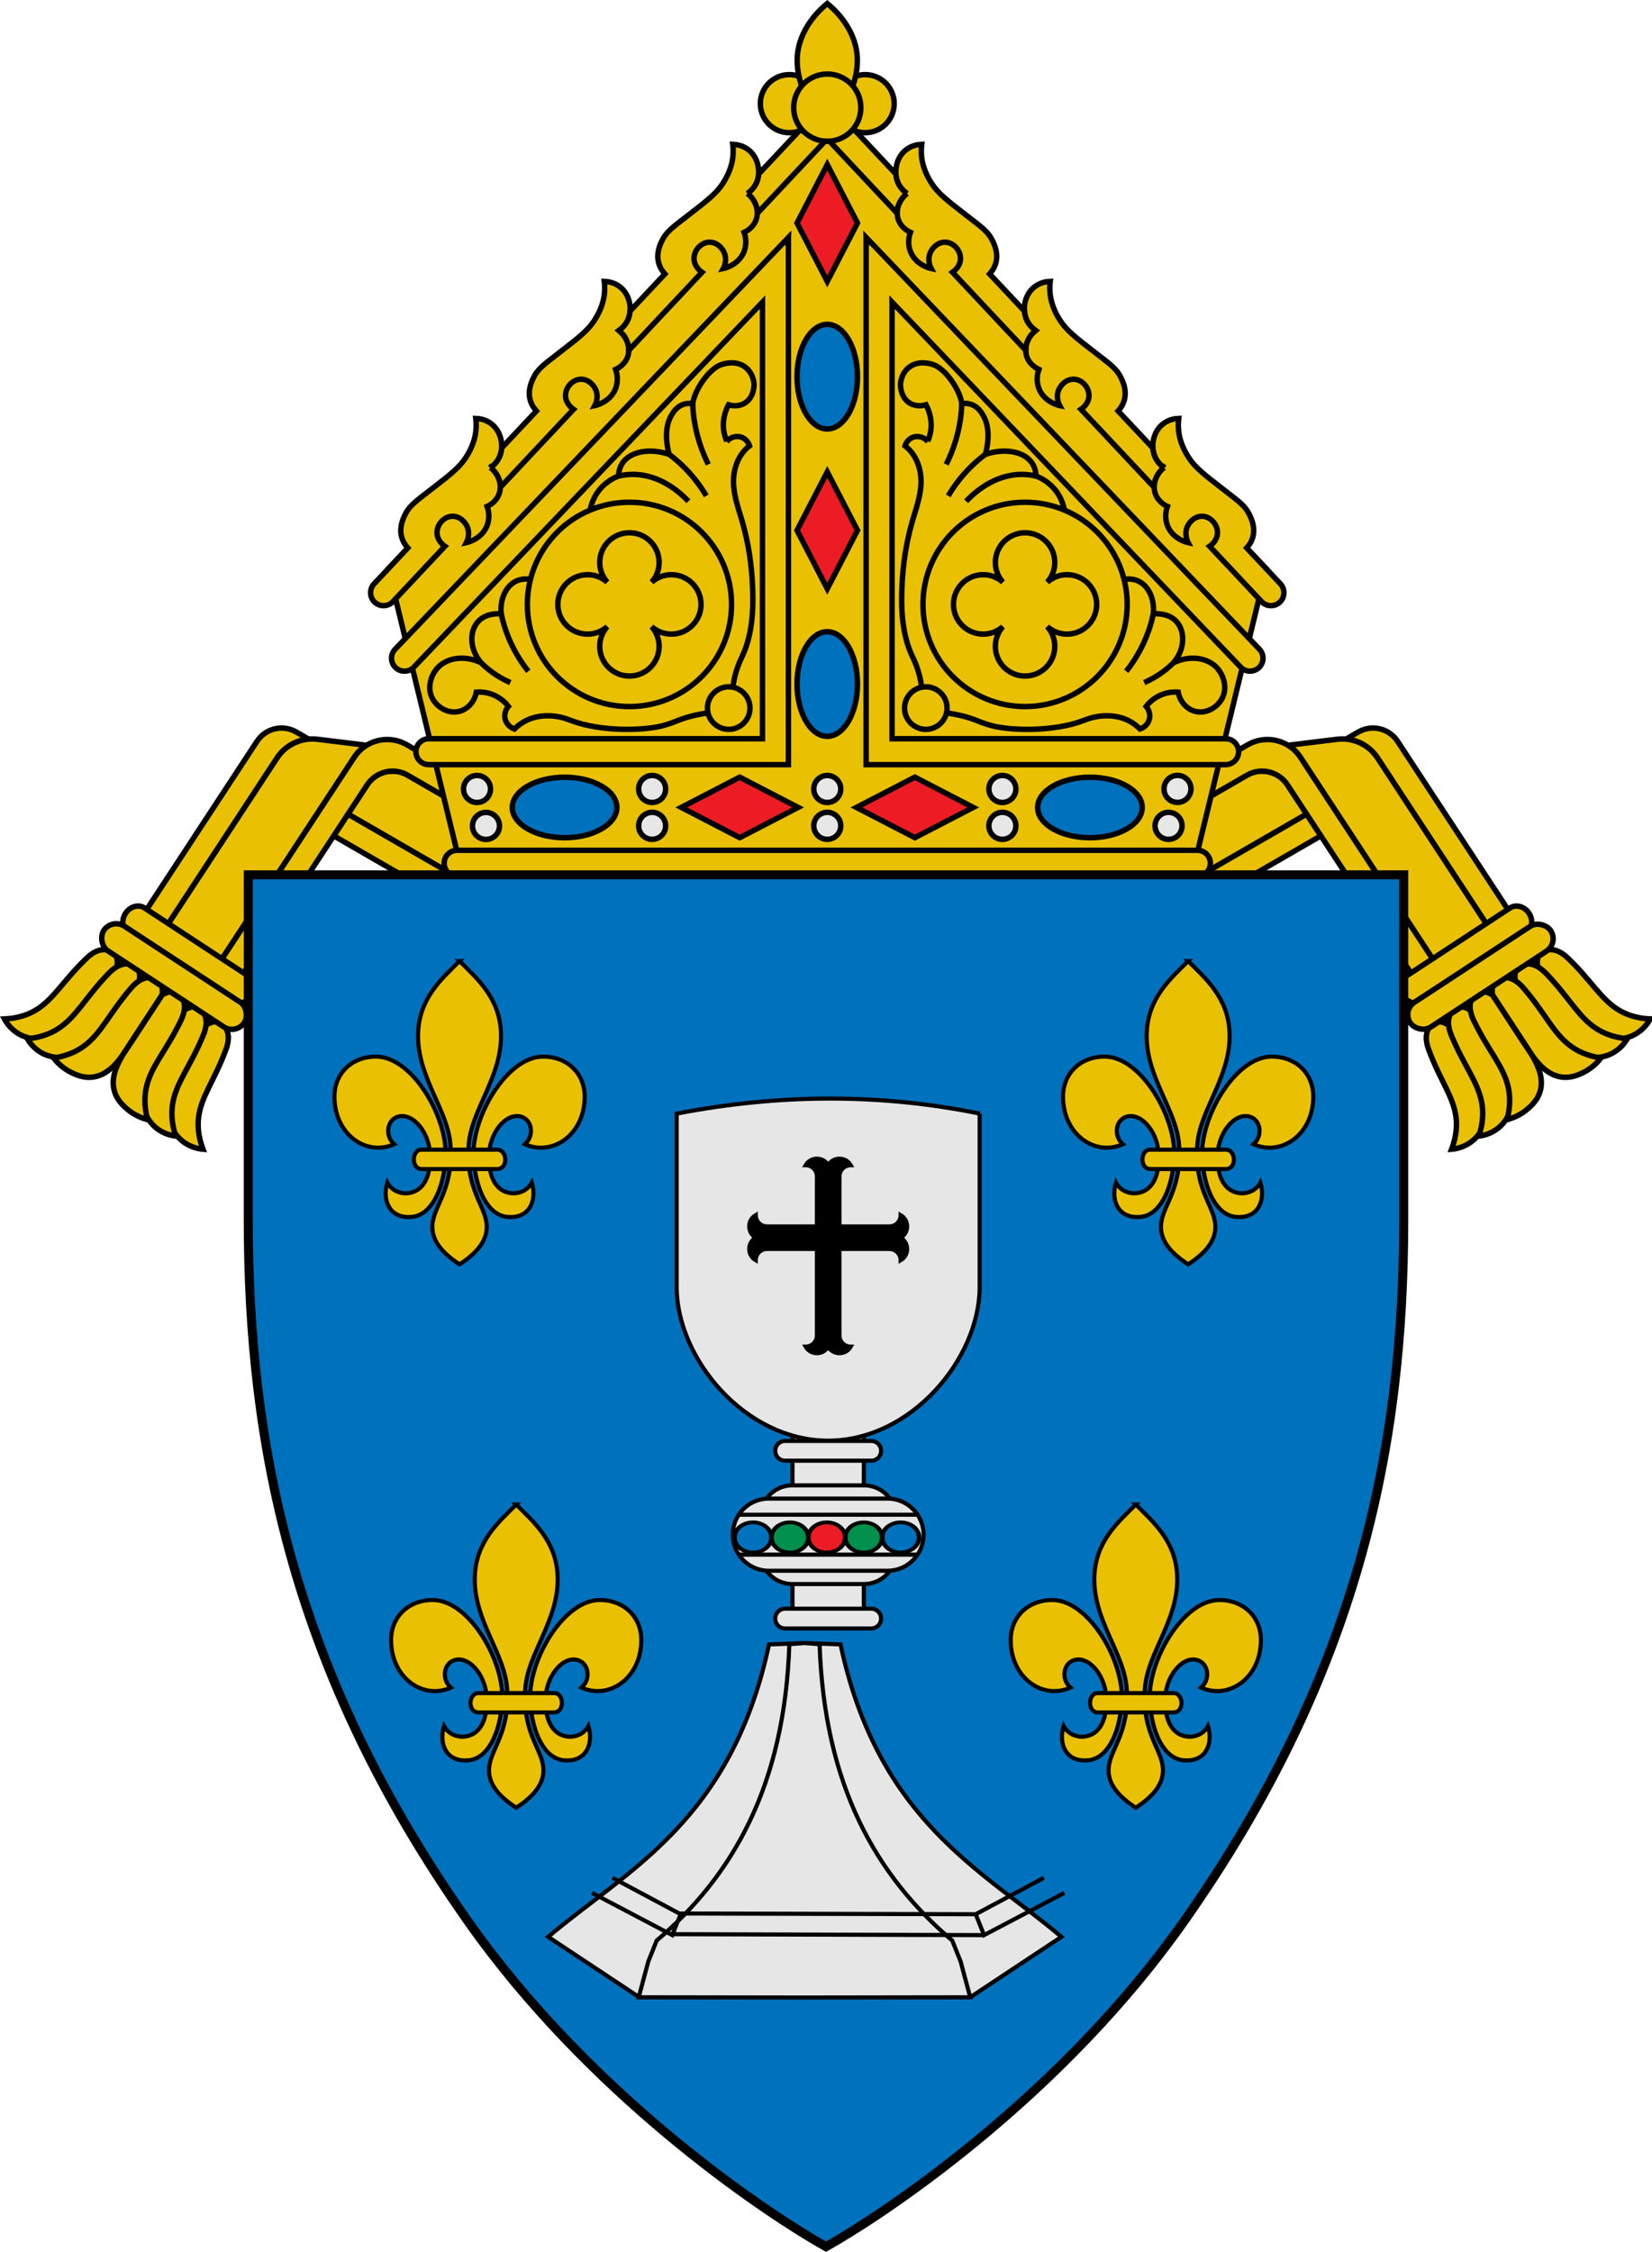 <?xml version="1.0" encoding="UTF-8" standalone="no"?>
<svg
   xmlns:dc="http://purl.org/dc/elements/1.1/"
   xmlns:cc="http://creativecommons.org/ns#"
   xmlns:rdf="http://www.w3.org/1999/02/22-rdf-syntax-ns#"
   xmlns:svg="http://www.w3.org/2000/svg"
   xmlns="http://www.w3.org/2000/svg"
   xmlns:sodipodi="http://sodipodi.sourceforge.net/DTD/sodipodi-0.dtd"
   xmlns:inkscape="http://www.inkscape.org/namespaces/inkscape"
   sodipodi:docname="drawing-28.svg"
   inkscape:version="1.0 (4035a4fb49, 2020-05-01)"
   id="svg8"
   version="1.1"
   viewBox="0 0 241.564 329.09"
   height="329.09mm"
   width="241.564mm">
  <defs
     id="defs2">
    <inkscape:path-effect
       hide_knots="false"
       only_selected="false"
       apply_with_radius="true"
       apply_no_radius="true"
       use_knot_distance="true"
       flexible="false"
       chamfer_steps="1"
       radius="0"
       mode="F"
       method="auto"
       unit="px"
       satellites_param="F,0,1,1,0,2.058,0,1 @ F,0,1,1,0,2.058,0,1 @ F,0,0,1,0,2.058,0,1 @ F,0,1,1,0,2.058,0,1"
       lpeversion="1"
       is_visible="true"
       id="path-effect304"
       effect="fillet_chamfer" />
    <inkscape:path-effect
       effect="fillet_chamfer"
       id="path-effect302"
       is_visible="true"
       lpeversion="1"
       satellites_param="F,0,1,1,0,2.024,0,1 @ F,0,0,1,0,2.024,0,1 @ F,0,1,1,0,2.024,0,1 @ F,0,1,1,0,2.024,0,1"
       unit="px"
       method="auto"
       mode="F"
       radius="0"
       chamfer_steps="1"
       flexible="false"
       use_knot_distance="true"
       apply_no_radius="true"
       apply_with_radius="true"
       only_selected="false"
       hide_knots="false" />
    <inkscape:path-effect
       hide_knots="false"
       only_selected="false"
       apply_with_radius="true"
       apply_no_radius="true"
       use_knot_distance="true"
       flexible="false"
       chamfer_steps="1"
       radius="0"
       mode="F"
       method="auto"
       unit="px"
       satellites_param="F,0,1,1,0,5.238,0,1 @ F,0,1,1,0,5.238,0,1 @ F,0,1,1,0,5.238,0,1 @ F,0,0,1,0,5.238,0,1"
       lpeversion="1"
       is_visible="true"
       id="path-effect300"
       effect="fillet_chamfer" />
    <inkscape:path-effect
       hide_knots="false"
       only_selected="false"
       apply_with_radius="true"
       apply_no_radius="true"
       use_knot_distance="true"
       flexible="false"
       chamfer_steps="1"
       radius="0"
       mode="F"
       method="auto"
       unit="px"
       satellites_param="F,0,1,1,0,2.024,0,1 @ F,0,0,1,0,2.024,0,1 @ F,0,1,1,0,2.024,0,1 @ F,0,1,1,0,2.024,0,1"
       lpeversion="1"
       is_visible="true"
       id="path-effect298"
       effect="fillet_chamfer" />
    <inkscape:path-effect
       effect="fillet_chamfer"
       id="path-effect296"
       is_visible="true"
       lpeversion="1"
       satellites_param="F,0,1,1,0,2.058,0,1 @ F,0,1,1,0,2.058,0,1 @ F,0,0,1,0,2.058,0,1 @ F,0,1,1,0,2.058,0,1"
       unit="px"
       method="auto"
       mode="F"
       radius="0"
       chamfer_steps="1"
       flexible="false"
       use_knot_distance="true"
       apply_no_radius="true"
       apply_with_radius="true"
       only_selected="false"
       hide_knots="false" />
    <inkscape:path-effect
       hide_knots="false"
       only_selected="false"
       apply_with_radius="true"
       apply_no_radius="true"
       use_knot_distance="true"
       flexible="false"
       chamfer_steps="1"
       radius="0"
       mode="F"
       method="auto"
       unit="px"
       satellites_param="F,0,1,1,0,2.057,0,1 @ F,0,0,1,0,2.057,0,1 @ F,0,1,1,0,2.057,0,1 @ F,0,1,1,0,2.057,0,1"
       lpeversion="1"
       is_visible="true"
       id="path-effect294"
       effect="fillet_chamfer" />
    <inkscape:path-effect
       hide_knots="false"
       only_selected="false"
       apply_with_radius="true"
       apply_no_radius="true"
       use_knot_distance="true"
       flexible="false"
       chamfer_steps="1"
       radius="0"
       mode="F"
       method="auto"
       unit="px"
       satellites_param="F,0,1,1,0,2.058,0,1 @ F,0,1,1,0,2.058,0,1 @ F,0,0,1,0,2.058,0,1 @ F,0,1,1,0,2.058,0,1"
       lpeversion="1"
       is_visible="true"
       id="path-effect3249"
       effect="fillet_chamfer" />
    <inkscape:path-effect
       effect="fillet_chamfer"
       id="path-effect3247"
       is_visible="true"
       lpeversion="1"
       satellites_param="F,0,1,1,0,2.024,0,1 @ F,0,0,1,0,2.024,0,1 @ F,0,1,1,0,2.024,0,1 @ F,0,1,1,0,2.024,0,1"
       unit="px"
       method="auto"
       mode="F"
       radius="0"
       chamfer_steps="1"
       flexible="false"
       use_knot_distance="true"
       apply_no_radius="true"
       apply_with_radius="true"
       only_selected="false"
       hide_knots="false" />
    <inkscape:path-effect
       hide_knots="false"
       only_selected="false"
       apply_with_radius="true"
       apply_no_radius="true"
       use_knot_distance="true"
       flexible="false"
       chamfer_steps="1"
       radius="0"
       mode="F"
       method="auto"
       unit="px"
       satellites_param="F,0,1,1,0,5.238,0,1 @ F,0,1,1,0,5.238,0,1 @ F,0,1,1,0,5.238,0,1 @ F,0,0,1,0,5.238,0,1"
       lpeversion="1"
       is_visible="true"
       id="path-effect3245"
       effect="fillet_chamfer" />
    <inkscape:path-effect
       hide_knots="false"
       only_selected="false"
       apply_with_radius="true"
       apply_no_radius="true"
       use_knot_distance="true"
       flexible="false"
       chamfer_steps="1"
       radius="0"
       mode="F"
       method="auto"
       unit="px"
       satellites_param="F,0,1,1,0,2.024,0,1 @ F,0,0,1,0,2.024,0,1 @ F,0,1,1,0,2.024,0,1 @ F,0,1,1,0,2.024,0,1"
       lpeversion="1"
       is_visible="true"
       id="path-effect3243"
       effect="fillet_chamfer" />
    <inkscape:path-effect
       effect="fillet_chamfer"
       id="path-effect3241"
       is_visible="true"
       lpeversion="1"
       satellites_param="F,0,1,1,0,2.058,0,1 @ F,0,1,1,0,2.058,0,1 @ F,0,0,1,0,2.058,0,1 @ F,0,1,1,0,2.058,0,1"
       unit="px"
       method="auto"
       mode="F"
       radius="0"
       chamfer_steps="1"
       flexible="false"
       use_knot_distance="true"
       apply_no_radius="true"
       apply_with_radius="true"
       only_selected="false"
       hide_knots="false" />
    <inkscape:path-effect
       hide_knots="false"
       only_selected="false"
       apply_with_radius="true"
       apply_no_radius="true"
       use_knot_distance="true"
       flexible="false"
       chamfer_steps="1"
       radius="0"
       mode="F"
       method="auto"
       unit="px"
       satellites_param="F,0,1,1,0,2.057,0,1 @ F,0,0,1,0,2.057,0,1 @ F,0,1,1,0,2.057,0,1 @ F,0,1,1,0,2.057,0,1"
       lpeversion="1"
       is_visible="true"
       id="path-effect3239"
       effect="fillet_chamfer" />
    <inkscape:path-effect
       effect="fillet_chamfer"
       id="path-effect1059"
       is_visible="true"
       lpeversion="1"
       satellites_param="F,0,1,1,0,2.058,0,1 @ F,0,1,1,0,2.058,0,1 @ F,0,0,1,0,2.058,0,1 @ F,0,1,1,0,2.058,0,1"
       unit="px"
       method="auto"
       mode="F"
       radius="0"
       chamfer_steps="1"
       flexible="false"
       use_knot_distance="true"
       apply_no_radius="true"
       apply_with_radius="true"
       only_selected="false"
       hide_knots="false" />
    <inkscape:path-effect
       hide_knots="false"
       only_selected="false"
       apply_with_radius="true"
       apply_no_radius="true"
       use_knot_distance="true"
       flexible="false"
       chamfer_steps="1"
       radius="0"
       mode="F"
       method="auto"
       unit="px"
       satellites_param="F,0,1,1,0,2.024,0,1 @ F,0,0,1,0,2.024,0,1 @ F,0,1,1,0,2.024,0,1 @ F,0,1,1,0,2.024,0,1"
       lpeversion="1"
       is_visible="true"
       id="path-effect1055"
       effect="fillet_chamfer" />
    <inkscape:path-effect
       effect="fillet_chamfer"
       id="path-effect1051"
       is_visible="true"
       lpeversion="1"
       satellites_param="F,0,1,1,0,5.238,0,1 @ F,0,1,1,0,5.238,0,1 @ F,0,1,1,0,5.238,0,1 @ F,0,0,1,0,5.238,0,1"
       unit="px"
       method="auto"
       mode="F"
       radius="0"
       chamfer_steps="1"
       flexible="false"
       use_knot_distance="true"
       apply_no_radius="true"
       apply_with_radius="true"
       only_selected="false"
       hide_knots="false" />
    <inkscape:path-effect
       effect="fillet_chamfer"
       id="path-effect1032"
       is_visible="true"
       lpeversion="1"
       satellites_param="F,0,1,1,0,2.024,0,1 @ F,0,0,1,0,2.024,0,1 @ F,0,1,1,0,2.024,0,1 @ F,0,1,1,0,2.024,0,1"
       unit="px"
       method="auto"
       mode="F"
       radius="0"
       chamfer_steps="1"
       flexible="false"
       use_knot_distance="true"
       apply_no_radius="true"
       apply_with_radius="true"
       only_selected="false"
       hide_knots="false" />
    <inkscape:path-effect
       hide_knots="false"
       only_selected="false"
       apply_with_radius="true"
       apply_no_radius="true"
       use_knot_distance="true"
       flexible="false"
       chamfer_steps="1"
       radius="0"
       mode="F"
       method="auto"
       unit="px"
       satellites_param="F,0,1,1,0,2.058,0,1 @ F,0,1,1,0,2.058,0,1 @ F,0,0,1,0,2.058,0,1 @ F,0,1,1,0,2.058,0,1"
       lpeversion="1"
       is_visible="true"
       id="path-effect1028"
       effect="fillet_chamfer" />
    <inkscape:path-effect
       effect="fillet_chamfer"
       id="path-effect1024"
       is_visible="true"
       lpeversion="1"
       satellites_param="F,0,1,1,0,2.057,0,1 @ F,0,0,1,0,2.057,0,1 @ F,0,1,1,0,2.057,0,1 @ F,0,1,1,0,2.057,0,1"
       unit="px"
       method="auto"
       mode="F"
       radius="0"
       chamfer_steps="1"
       flexible="false"
       use_knot_distance="true"
       apply_no_radius="true"
       apply_with_radius="true"
       only_selected="false"
       hide_knots="false" />
    <inkscape:path-effect
       effect="fillet_chamfer"
       id="path-effect1013"
       is_visible="true"
       lpeversion="1"
       satellites_param="F,0,1,1,0,2.024,0,1 @ F,0,0,1,0,2.024,0,1 @ F,0,1,1,0,2.024,0,1 @ F,0,1,1,0,2.024,0,1"
       unit="px"
       method="auto"
       mode="F"
       radius="0"
       chamfer_steps="1"
       flexible="false"
       use_knot_distance="true"
       apply_no_radius="true"
       apply_with_radius="true"
       only_selected="false"
       hide_knots="false" />
    <inkscape:path-effect
       hide_knots="false"
       only_selected="false"
       apply_with_radius="true"
       apply_no_radius="true"
       use_knot_distance="true"
       flexible="false"
       chamfer_steps="1"
       radius="0"
       mode="F"
       method="auto"
       unit="px"
       satellites_param="F,0,1,1,0,2.058,0,1 @ F,0,1,1,0,2.058,0,1 @ F,0,0,1,0,2.058,0,1 @ F,0,1,1,0,2.058,0,1"
       lpeversion="1"
       is_visible="true"
       id="path-effect1009"
       effect="fillet_chamfer" />
    <inkscape:path-effect
       hide_knots="false"
       only_selected="false"
       apply_with_radius="true"
       apply_no_radius="true"
       use_knot_distance="true"
       flexible="false"
       chamfer_steps="1"
       radius="0"
       mode="F"
       method="auto"
       unit="px"
       satellites_param="F,0,1,1,0,1.475,0,1 @ F,0,0,1,0,1.475,0,1 @ F,0,1,1,0,1.475,0,1 @ F,0,1,1,0,1.475,0,1"
       lpeversion="1"
       is_visible="true"
       id="path-effect1005"
       effect="fillet_chamfer" />
    <inkscape:path-effect
       hide_knots="false"
       only_selected="false"
       apply_with_radius="true"
       apply_no_radius="true"
       use_knot_distance="true"
       flexible="false"
       chamfer_steps="1"
       radius="0"
       mode="F"
       method="auto"
       unit="px"
       satellites_param="F,0,1,1,0,2.024,0,1 @ F,0,0,1,0,2.024,0,1 @ F,0,1,1,0,2.024,0,1 @ F,0,1,1,0,2.024,0,1"
       lpeversion="1"
       is_visible="true"
       id="path-effect1001"
       effect="fillet_chamfer" />
    <inkscape:path-effect
       effect="fillet_chamfer"
       id="path-effect997"
       is_visible="true"
       lpeversion="1"
       satellites_param="F,0,1,1,0,2.058,0,1 @ F,0,1,1,0,2.058,0,1 @ F,0,0,1,0,2.058,0,1 @ F,0,1,1,0,2.058,0,1"
       unit="px"
       method="auto"
       mode="F"
       radius="0"
       chamfer_steps="1"
       flexible="false"
       use_knot_distance="true"
       apply_no_radius="true"
       apply_with_radius="true"
       only_selected="false"
       hide_knots="false" />
    <inkscape:path-effect
       hide_knot="false"
       lpeversion="0"
       effect="bend_path"
       id="path-effect3858"
       is_visible="true"
       bendpath="M 166.452,655.797 H 787.655"
       prop_scale="1"
       scale_y_rel="false"
       vertical="false" />
    <inkscape:path-effect
       lpeversion="0"
       effect="spiro"
       id="path-effect3856"
       is_visible="true" />
    <inkscape:path-effect
       lpeversion="0"
       effect="rough_hatches"
       id="path-effect3854"
       is_visible="true"
       direction="477.054,650.797 , 155.301,0"
       dist_rdm="75;1"
       growth="0"
       do_bend="true"
       bender="477.054,655.797 , 5,0"
       bottom_edge_variation="1.553;1"
       top_edge_variation="1.553;1"
       bottom_tgt_variation="0;1"
       top_tgt_variation="0;1"
       scale_bf="1"
       scale_bb="1"
       scale_tf="1"
       scale_tb="1"
       top_smth_variation="0;1"
       bottom_smth_variation="0;1"
       fat_output="true"
       stroke_width_top="1"
       stroke_width_bottom="1"
       front_thickness="1"
       back_thickness="0.25" />
    <inkscape:path-effect
       hide_knot="false"
       lpeversion="0"
       effect="skeletal"
       id="path-effect3056"
       is_visible="true"
       pattern="M 0,5 C 0,2.24 2.24,0 5,0 7.76,0 10,2.24 10,5 10,7.76 7.76,10 5,10 2.24,10 0,7.76 0,5 Z"
       copytype="single_stretched"
       prop_scale="1"
       scale_y_rel="false"
       spacing="0"
       normal_offset="0"
       tang_offset="0"
       prop_units="false"
       vertical_pattern="false"
       fuse_tolerance="0" />
    <inkscape:path-effect
       lpeversion="0"
       effect="spiro"
       id="path-effect3054"
       is_visible="true" />
    <inkscape:path-effect
       hide_knot="false"
       lpeversion="0"
       effect="skeletal"
       id="path-effect3050"
       is_visible="true"
       pattern="M 0,5 C 0,2.24 2.24,0 5,0 7.76,0 10,2.24 10,5 10,7.76 7.76,10 5,10 2.24,10 0,7.76 0,5 Z"
       copytype="single_stretched"
       prop_scale="1"
       scale_y_rel="false"
       spacing="0"
       normal_offset="0"
       tang_offset="0"
       prop_units="false"
       vertical_pattern="false"
       fuse_tolerance="0" />
    <inkscape:path-effect
       lpeversion="0"
       effect="spiro"
       id="path-effect3048"
       is_visible="true" />
    <inkscape:path-effect
       hide_knot="false"
       lpeversion="0"
       effect="skeletal"
       id="path-effect3044"
       is_visible="true"
       pattern="M 0,5 C 0,2.24 2.24,0 5,0 7.76,0 10,2.24 10,5 10,7.76 7.76,10 5,10 2.24,10 0,7.76 0,5 Z"
       copytype="single_stretched"
       prop_scale="1"
       scale_y_rel="false"
       spacing="0"
       normal_offset="0"
       tang_offset="0"
       prop_units="false"
       vertical_pattern="false"
       fuse_tolerance="0" />
    <inkscape:path-effect
       lpeversion="0"
       effect="spiro"
       id="path-effect3042"
       is_visible="true" />
    <inkscape:path-effect
       lpeversion="0"
       effect="spiro"
       id="path-effect3038"
       is_visible="true" />
    <path
       inkscape:connector-curvature="0"
       sodipodi:nodetypes="cssc"
       d="m 734.268,457.301 c 0,-15.773 37.094,-24.267 64.276,-24.267 55.248,0 112.236,10.516 164.936,10.516 106.459,0 172.819,-49.531 169.787,-80.891"
       style="fill:none;stroke:#4e0000;stroke-width:2;stroke-linecap:round;stroke-linejoin:round;stroke-miterlimit:4;stroke-dasharray:none;stroke-opacity:1"
       id="path4153-8" />
    <path
       inkscape:connector-curvature="0"
       id="path4160-7"
       d="m 695.361,295.962 c 0,-36.653 -79.238,-36.665 -134.447,-64.413 -49.53,-24.894 -102.507,-48.601 -161.622,-48.601 -59.115,0 -111.948,23.707 -161.478,48.601 -55.209,27.748 -134.091,27.947 -134.091,64.6"
       style="fill:none;stroke:#4e0000;stroke-width:2;stroke-linecap:round;stroke-linejoin:round;stroke-miterlimit:4;stroke-dasharray:none;stroke-opacity:1"
       sodipodi:nodetypes="csssc" />
    <path
       inkscape:connector-curvature="0"
       id="path5152-8"
       style="fill:none;stroke:#4e0000;stroke-width:2;stroke-linecap:round;stroke-linejoin:round;stroke-miterlimit:4;stroke-dasharray:none;stroke-opacity:1"
       d="m 125.161,381.852 c 0,15.773 -37.094,24.267 -64.276,24.267 -55.248,0 -112.236,-10.516 -164.936,-10.516 -106.459,0 -172.819,49.531 -169.787,80.891"
       sodipodi:nodetypes="cssc" />
    <path
       inkscape:connector-curvature="0"
       sodipodi:nodetypes="cssc"
       d="m 734.268,457.301 c 0,-15.773 37.094,-24.267 64.276,-24.267 55.248,0 112.236,10.516 164.936,10.516 106.459,0 172.819,-49.531 169.787,-80.891"
       style="fill:none;stroke:#4e0000;stroke-width:2;stroke-linecap:round;stroke-linejoin:round;stroke-miterlimit:4;stroke-dasharray:none;stroke-opacity:1"
       id="path4153-8-4" />
    <path
       inkscape:connector-curvature="0"
       id="path4160-7-9"
       d="m 695.361,295.962 c 0,-36.653 -79.238,-36.665 -134.447,-64.413 -49.53,-24.894 -102.507,-48.601 -161.622,-48.601 -59.115,0 -111.948,23.707 -161.478,48.601 -55.209,27.748 -134.091,27.947 -134.091,64.6"
       style="fill:none;stroke:#4e0000;stroke-width:2;stroke-linecap:round;stroke-linejoin:round;stroke-miterlimit:4;stroke-dasharray:none;stroke-opacity:1"
       sodipodi:nodetypes="csssc" />
    <path
       inkscape:connector-curvature="0"
       id="path5152-8-8"
       style="fill:none;stroke:#4e0000;stroke-width:2;stroke-linecap:round;stroke-linejoin:round;stroke-miterlimit:4;stroke-dasharray:none;stroke-opacity:1"
       d="m 125.161,381.852 c 0,15.773 -37.094,24.267 -64.276,24.267 -55.248,0 -112.236,-10.516 -164.936,-10.516 -106.459,0 -172.819,49.531 -169.787,80.891"
       sodipodi:nodetypes="cssc" />
    <inkscape:path-effect
       effect="fillet_chamfer"
       id="path-effect23278"
       is_visible="true"
       lpeversion="1"
       satellites_param="F,0,1,1,0,0.705,0,1 @ F,0,1,1,0,0.705,0,1 @ F,0,1,1,0,0.705,0,1 @ F,0,0,1,0,0.705,0,1"
       unit="px"
       method="auto"
       mode="F"
       radius="0"
       chamfer_steps="1"
       flexible="false"
       use_knot_distance="true"
       apply_no_radius="true"
       apply_with_radius="true"
       only_selected="false"
       hide_knots="false" />
    <inkscape:path-effect
       hide_knots="false"
       only_selected="false"
       apply_with_radius="true"
       apply_no_radius="true"
       use_knot_distance="true"
       flexible="false"
       chamfer_steps="1"
       radius="0"
       mode="F"
       method="auto"
       unit="px"
       satellites_param="F,0,1,1,0,0.7,0,1 @ F,0,1,1,0,0.7,0,1 @ F,0,1,1,0,0.7,0,1 @ F,0,0,1,0,0.7,0,1"
       lpeversion="1"
       is_visible="true"
       id="path-effect23280"
       effect="fillet_chamfer" />
    <inkscape:path-effect
       effect="fillet_chamfer"
       id="path-effect23282"
       is_visible="true"
       lpeversion="1"
       satellites_param="F,0,1,1,0,2.292,0,1 @ F,0,1,1,0,2.292,0,1 @ F,0,1,1,0,2.292,0,1 @ F,0,0,1,0,2.292,0,1"
       unit="px"
       method="auto"
       mode="F"
       radius="0"
       chamfer_steps="1"
       flexible="false"
       use_knot_distance="true"
       apply_no_radius="true"
       apply_with_radius="true"
       only_selected="false"
       hide_knots="false" />
    <inkscape:path-effect
       effect="fillet_chamfer"
       id="path-effect23284"
       is_visible="true"
       lpeversion="1"
       satellites_param="F,0,1,1,0,2.589,0,1 @ F,0,1,1,0,2.589,0,1 @ F,0,1,1,0,2.589,0,1 @ F,0,0,1,0,2.589,0,1"
       unit="px"
       method="auto"
       mode="F"
       radius="0"
       chamfer_steps="1"
       flexible="false"
       use_knot_distance="true"
       apply_no_radius="true"
       apply_with_radius="true"
       only_selected="false"
       hide_knots="false" />
  </defs>
  <sodipodi:namedview
     inkscape:window-maximized="1"
     inkscape:window-y="-8"
     inkscape:window-x="-8"
     inkscape:window-height="1017"
     inkscape:window-width="1920"
     inkscape:snap-intersection-paths="true"
     inkscape:snap-bbox="true"
     inkscape:snap-global="false"
     showgrid="false"
     inkscape:document-rotation="0"
     inkscape:current-layer="g1004"
     inkscape:document-units="mm"
     inkscape:cy="536.68809"
     inkscape:cx="531.86193"
     inkscape:zoom="0.48215446"
     inkscape:pageshadow="2"
     inkscape:pageopacity="0.0"
     borderopacity="1.0"
     bordercolor="#666666"
     pagecolor="#ffffff"
     id="base" />
  <g
     transform="translate(-251.529,19.03)"
     id="layer1"
     inkscape:groupmode="layer"
     inkscape:label="Layer 1">
    <g
       transform="matrix(0.265,0,0,0.265,-237.417,514.639)"
       id="g1451"
       style="display:inline">
      <g
         id="layer5"
         inkscape:label="elementos internos"
         transform="translate(-29.938,-0.031)"
         style="display:inline" />
      <g
         id="g5449"
         transform="matrix(1.44,0,0,1.44,762.991,684.864)" />
      <g
         id="g5221"
         transform="matrix(1.44,0,0,1.44,802.784,510.642)" />
      <g
         id="g3642"
         transform="matrix(1.44,0,0,1.44,2874.66,1796.952)" />
    </g>
    <g
       style="display:inline"
       id="g2544"
       transform="matrix(0.265,0,0,0.265,663.661,399.762)">
      <g
         transform="translate(-69.966,-21.239)"
         style="display:inline"
         inkscape:label="fondo-fund"
         id="layer7">
        <g
           transform="matrix(1,0,0,1.072,69.966,-3.015)"
           id="g5602"
           style="display:inline;fill:#ed1c24;fill-opacity:1;stroke:#000000;stroke-width:1.449;stroke-miterlimit:4;stroke-dasharray:none;stroke-opacity:1" />
      </g>
      <g
         transform="matrix(1.44,0,0,1.44,762.991,684.864)"
         id="g5449-8" />
      <g
         transform="matrix(1.44,0,0,1.44,802.784,510.642)"
         id="g5221-7" />
      <g
         transform="matrix(1.44,0,0,1.44,2874.66,1796.952)"
         id="g3642-6" />
    </g>
    <g
       style="display:inline"
       id="g6490"
       transform="matrix(0.265,0,0,0.265,27.659,337.677)">
      <g
         transform="matrix(1.44,0,0,1.44,762.991,684.864)"
         id="g5449-4" />
      <g
         transform="matrix(1.44,0,0,1.44,802.784,510.642)"
         id="g5221-3" />
      <g
         transform="matrix(1.44,0,0,1.44,2874.66,1796.952)"
         id="g3642-65" />
      <g
         style="display:inline;fill:#0071bc;fill-opacity:1;fill-rule:evenodd;stroke-width:1.294;stroke-miterlimit:4;stroke-dasharray:none"
         id="_56043176"
         transform="matrix(0.684,0,0,-0.684,764.367,649.178)" />
    </g>
    <g
       id="layer1-4"
       inkscape:label="Shield"
       style="display:inline;fill:#ffcc00;fill-opacity:1;stroke:#a36800;stroke-width:3;stroke-miterlimit:4;stroke-dasharray:none;stroke-opacity:1"
       transform="matrix(0.265,0,0,0.265,-331.251,-55.718)" />
    <g
       transform="matrix(0.265,0,0,0.265,-330.622,14.464)"
       style="display:inline;fill:#ffcc00;fill-opacity:1;stroke:#9c6000;stroke-width:3;stroke-miterlimit:4;stroke-dasharray:none;stroke-opacity:1"
       inkscape:label="Shield"
       id="layer1-5" />
    <g
       transform="translate(-55.1)"
       id="g10078">
      <g
         id="g8053"
         transform="translate(74.417)">
        <g
           id="g9732" />
      </g>
      <g
         id="g1004">
        <g
           id="g5704"
           transform="matrix(0.261,0,0,0.261,94.242,-18.083)">
          <g
             id="g5737"
             transform="matrix(-1.028,0,0,1.028,331.849,-34.82)">
            <g
               style="stroke-width:4.943;stroke-miterlimit:4;stroke-dasharray:none"
               transform="matrix(0.616,0,0,0.616,164.856,759.064)"
               id="g3883" />
          </g>
        </g>
        <g
           transform="matrix(1.239,0,0,1.239,22.85,-1218.443)"
           id="g23382"
           style="stroke-width:0.484;stroke-miterlimit:4;stroke-dasharray:none">
          <g
             transform="translate(-0.11,69.76)"
             id="g23472"
             style="stroke-width:0.484;stroke-miterlimit:4;stroke-dasharray:none">
            <g
               id="g13971">
              <g
                 id="g23276"
                 transform="matrix(1.868,0,0,1.868,-1101.579,-1058.684)"
                 style="stroke-width:0.302;stroke-miterlimit:4;stroke-dasharray:none">
                <g
                   id="g23274"
                   style="stroke-width:0.302;stroke-miterlimit:4;stroke-dasharray:none">
                  <g
                     transform="matrix(-1,0,0,1,1422.168,-4.803)"
                     id="g23272"
                     style="stroke-width:0.302;stroke-miterlimit:4;stroke-dasharray:none" />
                </g>
              </g>
              <g
                 id="g16791" />
            </g>
          </g>
        </g>
        <g
           transform="translate(51.351)"
           id="g16319" />
        <g
           id="g16540">
          <g
             transform="matrix(0.265,0,0,0.265,306.602,-18.944)"
             id="g786">
            <g
               id="g638">
              <g
                 id="g618">
                <path
                   id="path608"
                   stroke-width="3"
                   stroke="#000000"
                   fill="#eac102"
                   d="m 170.38,407.28 c -7,0.62 -13.44,4.38 -17.4,10.4 l -1.9,2.89 -15.49,23.62 -7.86,11.97 -43.91,66.92 -11.95,-7.85 c 23.35,-35.58 46.7,-71.17 70.05,-106.75 4.71,-7.17 14.2,-9.43 21.63,-5.14 2.28,1.31 4.55,2.63 6.83,3.94 z" />
                <path
                   id="path610"
                   stroke-width="3"
                   stroke="#000000"
                   fill="#eac102"
                   d="m 83.83,523.08 29.58,19.41 c 15.01,-22.87 30.02,-45.74 45.03,-68.61 2.61,-3.99 5.23,-7.98 7.85,-11.97 6.42,-9.78 12.84,-19.57 19.27,-29.35 2.61,-3.99 5.24,-7.99 7.86,-11.98 0.71,-1.08 1.42,-2.17 2.13,-3.25 1.82,-2.78 4.18,-5.01 6.85,-6.65 l -27.15,-3.32 c -1.63,-0.2 -3.26,-0.22 -4.86,-0.08 -7,0.62 -13.44,4.38 -17.4,10.4 l -1.9,2.89 -15.49,23.62 -7.86,11.97 z" />
                <path
                   id="path612"
                   stroke-width="3"
                   stroke="#000000"
                   fill="#eac102"
                   d="M 192.11,448.63 370.4,551.57 c 5.84,-10.12 11.69,-20.24 17.53,-30.36 C 348.41,498.4 264.59,450 225.07,427.19 c -5.94,-3.44 -13.15,-2.82 -18.37,1.06 -1.54,1.13 -2.91,2.56 -4.02,4.26 -1.58,2.4 -3.15,4.81 -4.73,7.21 -1.95,2.97 -3.9,5.94 -5.85,8.91 z" />
                <path
                   id="path614"
                   stroke-width="3"
                   stroke="#000000"
                   fill="#eac102"
                   d="m 370.4,551.57 -7.15,12.38 C 321.16,539.65 279.06,515.34 236.97,491.04 219.4,480.9 201.82,470.75 184.24,460.6 c 2.62,-3.99 5.24,-7.98 7.86,-11.97 16.89,9.75 33.77,19.5 50.66,29.25 42.54,24.56 85.1,49.13 127.64,73.69 z" />
                <path
                   id="path616"
                   stroke-width="3"
                   stroke="#000000"
                   fill="#eac102"
                   d="m 113.41,542.49 11.95,7.85 c 15.16,-23.1 30.32,-46.2 45.48,-69.3 2.62,-3.99 5.24,-7.98 7.86,-11.97 1.85,-2.82 3.7,-5.65 5.55,-8.47 2.62,-3.99 5.24,-7.98 7.86,-11.97 1.95,-2.97 3.9,-5.94 5.85,-8.91 1.58,-2.4 3.15,-4.81 4.73,-7.21 1.11,-1.7 2.48,-3.13 4.02,-4.26 5.22,-3.88 12.43,-4.5 18.37,-1.06 l 31.91,18.42 130.95,75.6 7.15,-12.38 c -44.1,-25.46 -88.2,-50.92 -132.3,-76.39 -10.53,-6.07 -21.06,-12.15 -31.59,-18.23 -2.19,-1.27 -4.37,-2.53 -6.56,-3.79 -7.12,-4.11 -15.64,-3.76 -22.24,0.26 -2.67,1.64 -5.03,3.87 -6.85,6.65 -0.71,1.08 -1.42,2.17 -2.13,3.25 -2.62,3.99 -5.25,7.99 -7.86,11.98 -6.43,9.78 -12.85,19.57 -19.27,29.35 -2.62,3.99 -5.24,7.98 -7.85,11.97 -15.01,22.87 -30.02,45.74 -45.03,68.61 z" />
              </g>
              <g
                 id="g632">
                <path
                   id="path620"
                   stroke-width="3"
                   stroke="#000000"
                   fill="#eac102"
                   d="m 64.43,533.39 c 0.07,-0.21 1.53,-5.1 -1.45,-8.08 -1.71,-1.7 -3.96,-1.88 -4.83,-1.93 -4.92,-0.31 -8.83,3.34 -10.38,4.83 -13.09,12.56 -18.26,23 -28.54,28.86 -3.16,1.8 -8.51,4.15 -16.68,4.55 0.9,1.67 3.48,5.92 8.75,8.68 1.19,0.62 6.63,3.33 13.22,2.04 1.09,-0.21 3.93,-0.87 7.29,-3.14 10.81,-7.29 31.47,-34.3 32.61,-35.81 z" />
                <path
                   id="path622"
                   stroke-width="3"
                   stroke="#000000"
                   fill="#eac102"
                   d="m 76.84,541.07 c 0.06,-0.22 1.41,-5.24 -1.67,-8.12 -1.76,-1.65 -4.04,-1.72 -4.91,-1.73 -4.96,-0.08 -8.81,3.79 -10.33,5.37 -12.87,13.33 -17.81,24.14 -28.02,30.56 -3.14,1.97 -8.47,4.59 -16.69,5.38 0.95,1.65 3.65,5.83 9.04,8.39 1.21,0.57 6.77,3.06 13.37,1.45 1.09,-0.27 3.94,-1.07 7.27,-3.51 10.7,-7.88 30.83,-36.21 31.95,-37.79 z" />
                <path
                   id="path624"
                   stroke-width="3"
                   stroke="#000000"
                   fill="#eac102"
                   d="m 89.55,548.3 c 0.05,-0.22 0.99,-5.39 -2.24,-8.09 -1.85,-1.54 -4.13,-1.48 -5,-1.45 -4.96,0.2 -8.58,4.29 -10.01,5.96 -12.08,14.04 -16.41,25.12 -26.24,32.11 -3.02,2.15 -8.2,5.07 -16.36,6.32 1.75,2.24 4.8,5.49 9.5,7.86 3.7,1.87 7.5,3.14 11.72,2.7 7.39,-0.77 12.61,-6.27 16.73,-11.99 0.06,-0.08 0.67,-0.95 1.44,-2.13 0.68,-1.04 1.15,-1.83 1.23,-1.94 0.73,-1.19 1.7,-2.7 19.23,-29.34 z" />
                <path
                   id="path626"
                   stroke-width="3"
                   stroke="#000000"
                   fill="#eac102"
                   d="m 113.3,565.43 c 0.17,-0.14 4.07,-3.44 7.99,-1.89 2.24,0.88 3.3,2.89 3.7,3.66 2.24,4.39 0.46,9.43 -0.29,11.44 -6.29,17.01 -13.8,25.92 -15.08,37.69 -0.39,3.62 -0.41,9.46 2.48,17.11 -1.89,-0.16 -6.81,-0.83 -11.45,-4.57 -1.04,-0.84 -5.7,-4.76 -7.15,-11.31 -0.24,-1.08 -0.77,-3.96 -0.03,-7.94 2.37,-12.82 18.9,-42.54 19.83,-44.19 z" />
                <path
                   id="path628"
                   stroke-width="3"
                   stroke="#000000"
                   fill="#eac102"
                   d="m 101.31,557.12 c 0.17,-0.14 4.24,-3.38 8.11,-1.71 2.21,0.96 3.19,3.02 3.55,3.81 2.05,4.52 0.03,9.59 -0.81,11.62 -7.09,17.11 -15.03,25.96 -16.84,37.89 -0.56,3.66 -0.83,9.6 1.72,17.45 -1.89,-0.21 -6.81,-1.03 -11.3,-4.94 -1.01,-0.88 -5.51,-4.98 -6.67,-11.68 -0.19,-1.1 -0.59,-4.04 0.32,-8.07 2.96,-12.96 20.9,-42.72 21.91,-44.37 z" />
                <path
                   id="path630"
                   stroke-width="3"
                   stroke="#000000"
                   fill="#eac102"
                   d="m 89.61,548.34 c 0.18,-0.13 4.55,-3.06 8.31,-1.17 2.15,1.08 3.01,3.2 3.32,4.01 1.79,4.63 -0.51,9.58 -1.47,11.55 -8.05,16.68 -16.49,25.06 -18.98,36.86 -0.76,3.63 -1.38,9.54 0.73,17.52 -2.76,-0.71 -6.94,-2.21 -11,-5.58 -3.19,-2.65 -5.87,-5.63 -7.15,-9.67 -2.24,-7.08 0.72,-14.06 4.32,-20.12 0.05,-0.09 0.6,-0.99 1.38,-2.17 0.68,-1.04 1.21,-1.79 1.29,-1.9 0.8,-1.14 1.8,-2.63 19.23,-29.34 z" />
              </g>
              <path
                 id="path634"
                 stroke-width="3"
                 stroke="#000000"
                 fill="#eac102"
                 d="M 137.4,538.11 79.86,500.39 c -3.3,-2.16 -7.99,-0.86 -10.46,2.92 -2.48,3.78 -1.81,8.6 1.49,10.76 l 57.54,37.72 c 3.3,2.16 7.99,0.86 10.46,-2.92 2.48,-3.78 1.81,-8.6 -1.49,-10.76 z" />
              <rect
                 id="rect636"
                 stroke-width="3"
                 stroke="#000000"
                 fill="#eac102"
                 transform="rotate(33.25,96.21,538.141)"
                 ry="8.18"
                 rx="8.18"
                 height="16.36"
                 width="92.71"
                 y="530.05"
                 x="49.84" />
            </g>
            <g
               id="g670">
              <g
                 id="g650">
                <path
                   id="path640"
                   stroke-width="3"
                   stroke="#000000"
                   fill="#eac102"
                   d="m 742.82,407.28 c 7,0.62 13.44,4.38 17.4,10.4 l 1.9,2.89 15.49,23.62 7.86,11.97 43.91,66.92 11.95,-7.85 c -23.35,-35.58 -46.7,-71.17 -70.05,-106.75 -4.71,-7.17 -14.2,-9.43 -21.63,-5.14 -2.28,1.31 -4.55,2.63 -6.83,3.94 z" />
                <path
                   id="path642"
                   stroke-width="3"
                   stroke="#000000"
                   fill="#eac102"
                   d="m 829.37,523.08 -29.58,19.41 c -15.01,-22.87 -30.02,-45.74 -45.03,-68.61 -2.61,-3.99 -5.23,-7.98 -7.85,-11.97 -6.42,-9.78 -12.84,-19.57 -19.27,-29.35 -2.61,-3.99 -5.24,-7.99 -7.86,-11.98 -0.71,-1.08 -1.42,-2.17 -2.13,-3.25 -1.82,-2.78 -4.18,-5.01 -6.85,-6.65 l 27.15,-3.32 c 1.63,-0.2 3.26,-0.22 4.86,-0.08 7,0.62 13.44,4.38 17.4,10.4 l 1.9,2.89 15.49,23.62 7.86,11.97 z" />
                <path
                   id="path644"
                   stroke-width="3"
                   stroke="#000000"
                   fill="#eac102"
                   d="M 721.09,448.63 C 661.66,482.94 602.23,517.26 542.8,551.57 536.96,541.45 531.11,531.33 525.27,521.21 564.79,498.4 648.61,450 688.13,427.19 c 5.94,-3.44 13.15,-2.82 18.37,1.06 1.54,1.13 2.91,2.56 4.02,4.26 1.58,2.4 3.15,4.81 4.73,7.21 1.95,2.97 3.9,5.94 5.85,8.91 z" />
                <path
                   id="path646"
                   stroke-width="3"
                   stroke="#000000"
                   fill="#eac102"
                   d="m 542.8,551.57 7.15,12.38 c 42.09,-24.3 84.19,-48.61 126.28,-72.91 17.57,-10.14 35.15,-20.29 52.73,-30.44 -2.62,-3.99 -5.24,-7.98 -7.86,-11.97 -16.89,9.75 -33.77,19.5 -50.66,29.25 -42.54,24.56 -85.1,49.13 -127.64,73.69 z" />
                <path
                   id="path648"
                   stroke-width="3"
                   stroke="#000000"
                   fill="#eac102"
                   d="m 799.79,542.49 -11.95,7.85 c -15.16,-23.1 -30.32,-46.2 -45.48,-69.3 -2.62,-3.99 -5.24,-7.98 -7.86,-11.97 -1.85,-2.82 -3.7,-5.65 -5.55,-8.47 -2.62,-3.99 -5.24,-7.98 -7.86,-11.97 -1.95,-2.97 -3.9,-5.94 -5.85,-8.91 -1.58,-2.4 -3.15,-4.81 -4.73,-7.21 -1.11,-1.7 -2.48,-3.13 -4.02,-4.26 -5.22,-3.88 -12.43,-4.5 -18.37,-1.06 l -31.91,18.42 -130.95,75.6 -7.15,-12.38 c 44.1,-25.46 88.2,-50.92 132.3,-76.39 10.53,-6.07 21.06,-12.15 31.59,-18.23 2.19,-1.27 4.37,-2.53 6.56,-3.79 7.12,-4.11 15.64,-3.76 22.24,0.26 2.67,1.64 5.03,3.87 6.85,6.65 0.71,1.08 1.42,2.17 2.13,3.25 2.62,3.99 5.25,7.99 7.86,11.98 6.43,9.78 12.85,19.57 19.27,29.35 2.62,3.99 5.24,7.98 7.85,11.97 15.01,22.87 30.02,45.74 45.03,68.61 z" />
              </g>
              <g
                 id="g664">
                <path
                   id="path652"
                   stroke-width="3"
                   stroke="#000000"
                   fill="#eac102"
                   d="m 848.77,533.39 c -0.07,-0.21 -1.53,-5.1 1.45,-8.08 1.71,-1.7 3.96,-1.88 4.83,-1.93 4.92,-0.31 8.83,3.34 10.38,4.83 13.09,12.56 18.26,23 28.54,28.86 3.16,1.8 8.51,4.15 16.68,4.55 -0.9,1.67 -3.48,5.92 -8.75,8.68 -1.19,0.62 -6.63,3.33 -13.22,2.04 -1.09,-0.21 -3.93,-0.87 -7.29,-3.14 -10.81,-7.29 -31.47,-34.3 -32.61,-35.81 z" />
                <path
                   id="path654"
                   stroke-width="3"
                   stroke="#000000"
                   fill="#eac102"
                   d="m 836.36,541.07 c -0.06,-0.22 -1.41,-5.24 1.67,-8.12 1.76,-1.65 4.04,-1.72 4.91,-1.73 4.96,-0.08 8.81,3.79 10.33,5.37 12.87,13.33 17.81,24.14 28.02,30.56 3.14,1.97 8.47,4.59 16.69,5.38 -0.95,1.65 -3.65,5.83 -9.04,8.39 -1.21,0.57 -6.77,3.06 -13.37,1.45 -1.09,-0.27 -3.94,-1.07 -7.27,-3.51 -10.7,-7.88 -30.83,-36.21 -31.95,-37.79 z" />
                <path
                   id="path656"
                   stroke-width="3"
                   stroke="#000000"
                   fill="#eac102"
                   d="m 823.65,548.3 c -0.05,-0.22 -0.99,-5.39 2.24,-8.09 1.85,-1.54 4.13,-1.48 5,-1.45 4.96,0.2 8.58,4.29 10.01,5.96 12.08,14.04 16.41,25.12 26.24,32.11 3.02,2.15 8.2,5.07 16.36,6.32 -1.75,2.24 -4.8,5.49 -9.5,7.86 -3.7,1.87 -7.5,3.14 -11.72,2.7 -7.39,-0.77 -12.61,-6.27 -16.73,-11.99 -0.06,-0.08 -0.67,-0.95 -1.44,-2.13 -0.68,-1.04 -1.15,-1.83 -1.23,-1.94 -0.73,-1.19 -1.7,-2.7 -19.23,-29.34 z" />
                <path
                   id="path658"
                   stroke-width="3"
                   stroke="#000000"
                   fill="#eac102"
                   d="m 799.9,565.43 c -0.17,-0.14 -4.07,-3.44 -7.99,-1.89 -2.24,0.88 -3.3,2.89 -3.7,3.66 -2.24,4.39 -0.46,9.43 0.29,11.44 6.29,17.01 13.8,25.92 15.08,37.69 0.39,3.62 0.41,9.46 -2.48,17.11 1.89,-0.16 6.81,-0.83 11.45,-4.57 1.04,-0.84 5.7,-4.76 7.15,-11.31 0.24,-1.08 0.77,-3.96 0.03,-7.94 -2.37,-12.82 -18.9,-42.54 -19.83,-44.19 z" />
                <path
                   id="path660"
                   stroke-width="3"
                   stroke="#000000"
                   fill="#eac102"
                   d="m 811.89,557.12 c -0.17,-0.14 -4.24,-3.38 -8.11,-1.71 -2.21,0.96 -3.19,3.02 -3.55,3.81 -2.05,4.52 -0.03,9.59 0.81,11.62 7.09,17.11 15.03,25.96 16.84,37.89 0.56,3.66 0.83,9.6 -1.72,17.45 1.89,-0.21 6.81,-1.03 11.3,-4.94 1.01,-0.88 5.51,-4.98 6.67,-11.68 0.19,-1.1 0.59,-4.04 -0.32,-8.07 -2.96,-12.96 -20.9,-42.72 -21.91,-44.37 z" />
                <path
                   id="path662"
                   stroke-width="3"
                   stroke="#000000"
                   fill="#eac102"
                   d="m 823.59,548.34 c -0.18,-0.13 -4.55,-3.06 -8.31,-1.17 -2.15,1.08 -3.01,3.2 -3.32,4.01 -1.79,4.63 0.51,9.58 1.47,11.55 8.05,16.68 16.49,25.06 18.98,36.86 0.76,3.63 1.38,9.54 -0.73,17.52 2.76,-0.71 6.94,-2.21 11,-5.58 3.19,-2.65 5.87,-5.63 7.15,-9.67 2.24,-7.08 -0.72,-14.06 -4.32,-20.12 -0.05,-0.09 -0.6,-0.99 -1.38,-2.17 -0.68,-1.04 -1.21,-1.79 -1.29,-1.9 -0.8,-1.14 -1.8,-2.63 -19.23,-29.34 z" />
              </g>
              <path
                 id="path666"
                 stroke-width="3"
                 stroke="#000000"
                 fill="#eac102"
                 d="m 775.8,538.11 57.54,-37.72 c 3.3,-2.16 7.99,-0.86 10.46,2.92 2.48,3.78 1.81,8.6 -1.49,10.76 l -57.54,37.72 c -3.3,2.16 -7.99,0.86 -10.46,-2.92 -2.48,-3.78 -1.81,-8.6 1.49,-10.76 z" />
              <rect
                 id="rect668"
                 stroke-width="3"
                 stroke="#000000"
                 fill="#eac102"
                 transform="rotate(146.75,816.993,538.267)"
                 ry="8.18"
                 rx="8.18"
                 height="16.36"
                 width="92.71"
                 y="530.05"
                 x="770.65" />
            </g>
            <g
               id="g784">
              <path
                 id="path672"
                 stroke-width="3"
                 stroke="#000000"
                 fill="#eac102"
                 d="M 456.58,59.04 C 375.84,143.8 295.1,228.56 214.36,313.31 c 13.27,54.6 27.94,114.98 41.2,169.58 H 657.6 C 670.86,428.29 685.53,367.91 698.8,313.31 618.06,228.55 537.32,143.79 456.58,59.04 Z" />
              <path
                 id="path674"
                 stroke-width="3"
                 stroke="#000000"
                 fill="#eac102"
                 d="m 667.99,475.74 c 0,1.97 -0.8,3.76 -2.09,5.06 -1.3,1.29 -3.09,2.09 -5.06,2.09 H 252.33 c -1.98,0 -3.76,-0.8 -5.06,-2.09 -1.29,-1.3 -2.09,-3.09 -2.09,-5.06 0,-3.95 3.2,-7.15 7.15,-7.15 h 408.51 c 3.95,0 7.15,3.2 7.15,7.15 z" />
              <path
                 id="path676"
                 stroke-width="3"
                 stroke="#000000"
                 fill="#eac102"
                 d="m 435.1,131.77 c 0,0 0.03,-0.03 0.04,-0.04 V 421.36 H 236.75 c -1.98,0 -3.76,-0.8 -5.06,-2.09 -1.29,-1.3 -2.09,-3.08 -2.09,-5.06 0,-3.95 3.2,-7.15 7.15,-7.15 H 420.84 V 166.29 L 228.46,367.6 c -1.4,1.47 -3.28,2.2 -5.16,2.2 -1.78,0 -3.56,-0.65 -4.95,-1.98 -2.85,-2.72 -2.95,-7.25 -0.23,-10.1 L 435.14,130.63 Z" />
              <g
                 id="g686">
                <path
                   id="path678"
                   stroke-width="3"
                   stroke="#000000"
                   fill="#eac102"
                   d="m 341.63,181.95 c 3.59,2.84 5.52,6.97 5.43,10.97 -0.03,1.14 -0.21,2.28 -0.58,3.37 -1.58,4.65 -5.76,6.69 -6.68,7.12 0.48,1.31 1.82,5.59 0.04,10.37 -2.81,7.56 -10.87,9.44 -11.49,9.57 0.2,-0.36 2.56,-4.87 0.14,-9.43 -0.13,-0.25 -0.28,-0.5 -0.44,-0.75 -1.48,-2.28 -4.13,-4.44 -7.44,-4.36 -4.6,0.11 -8.52,4.49 -8.45,9.1 0.06,4.4 3.79,7.1 4.39,7.51 l -0.04,0.04 -40.35,42.98 c 0.07,-3.99 -1.87,-8.09 -5.43,-10.92 1.33,-0.94 3.47,-2.73 4.85,-5.65 0.74,-1.58 1.17,-3.32 1.3,-5.09 l 19.21,-20.45 c -1.06,-1.15 -2.58,-3.11 -3.38,-5.88 -1.5,-5.2 0.51,-9.76 1.52,-11.94 2.45,-5.33 5.64,-7.54 15.06,-14.81 10.04,-7.74 15.13,-11.72 18.72,-17.2 4.43,-6.76 5.35,-12.29 5.62,-15.01 0.27,-2.72 0.11,-5.02 -0.09,-6.64 1.89,0.07 5.54,0.52 8.78,3.11 3.97,3.17 5.86,8.39 5.46,13.3 -0.14,1.76 -0.56,3.47 -1.3,5.03 -1.38,2.93 -3.52,4.72 -4.85,5.66 z" />
                <path
                   id="path680"
                   stroke-width="3"
                   stroke="#000000"
                   fill="#eac102"
                   d="m 270.72,257.51 c 3.55,2.82 5.49,6.9 5.44,10.86 -0.02,1.19 -0.21,2.36 -0.59,3.48 -1.58,4.66 -5.76,6.7 -6.68,7.13 0.48,1.31 1.82,5.58 0.04,10.36 -2.81,7.57 -10.87,9.45 -11.48,9.58 0.19,-0.36 2.55,-4.87 0.13,-9.43 -0.14,-0.28 -0.3,-0.55 -0.48,-0.82 -1.49,-2.25 -4.12,-4.37 -7.4,-4.29 -4.6,0.11 -8.52,4.49 -8.45,9.1 0.06,4.44 3.78,7.1 4.32,7.47 l -0.03,0.03 -28.59,30.45 c -2.7,2.88 -7.23,3.02 -10.1,0.32 -2.88,-2.7 -3.02,-7.23 -0.32,-10.11 l 18.6,-19.8 c -1.06,-1.16 -2.54,-3.09 -3.33,-5.82 -1.5,-5.2 0.52,-9.76 1.52,-11.94 2.45,-5.33 5.64,-7.55 15.06,-14.81 10.04,-7.74 15.13,-11.72 18.72,-17.2 4.43,-6.76 5.35,-12.29 5.62,-15.01 0.27,-2.72 0.11,-5.02 -0.08,-6.64 1.89,0.07 5.53,0.52 8.77,3.11 3.94,3.14 5.83,8.31 5.47,13.18 -0.13,1.8 -0.56,3.55 -1.31,5.15 -1.37,2.93 -3.52,4.72 -4.85,5.65 z" />
                <path
                   id="path682"
                   stroke-width="3"
                   stroke="#000000"
                   fill="#eac102"
                   d="m 468.7,63.3 -50.74,54.04 c 0.09,-4 -1.84,-8.13 -5.43,-10.97 1.33,-0.94 3.47,-2.73 4.85,-5.66 0.74,-1.56 1.16,-3.27 1.3,-5.03 l 39.6,-42.17 z" />
                <path
                   id="path684"
                   stroke-width="3"
                   stroke="#000000"
                   fill="#eac102"
                   d="m 412.53,106.37 c 3.59,2.84 5.52,6.97 5.43,10.97 -0.03,1.14 -0.21,2.28 -0.58,3.37 -1.58,4.65 -5.76,6.69 -6.68,7.12 0.48,1.31 1.82,5.59 0.04,10.37 -2.81,7.56 -10.87,9.44 -11.49,9.57 0.2,-0.36 2.56,-4.87 0.14,-9.43 -0.13,-0.25 -0.28,-0.5 -0.44,-0.75 -1.48,-2.28 -4.13,-4.44 -7.44,-4.36 -4.6,0.11 -8.52,4.49 -8.45,9.1 0.06,4.4 3.79,7.1 4.39,7.51 l -0.04,0.04 -40.35,42.98 c 0.07,-3.99 -1.87,-8.09 -5.43,-10.92 1.33,-0.94 3.47,-2.73 4.85,-5.65 0.74,-1.58 1.17,-3.32 1.3,-5.09 l 19.21,-20.45 c -1.06,-1.15 -2.58,-3.11 -3.38,-5.88 -1.5,-5.2 0.51,-9.76 1.52,-11.94 2.45,-5.33 5.64,-7.54 15.06,-14.81 10.04,-7.74 15.13,-11.72 18.72,-17.2 4.43,-6.76 5.35,-12.29 5.62,-15.01 0.27,-2.72 0.11,-5.02 -0.09,-6.64 1.89,0.07 5.54,0.52 8.78,3.11 3.97,3.17 5.86,8.39 5.46,13.3 -0.14,1.76 -0.56,3.47 -1.3,5.03 -1.38,2.93 -3.52,4.72 -4.85,5.66 z" />
              </g>
              <path
                 id="path688"
                 stroke-width="3"
                 stroke="#000000"
                 fill="#ed1c24"
                 d="m 456.58,90.42 c 5.56,10.74 11.12,21.49 16.68,32.23 -5.56,10.74 -11.12,21.49 -16.68,32.23 -5.56,-10.74 -11.12,-21.49 -16.68,-32.23 5.56,-10.74 11.12,-21.49 16.68,-32.23 z" />
              <path
                 id="path690"
                 stroke-width="3"
                 stroke="#000000"
                 fill="#ed1c24"
                 d="m 456.58,324.38 c -5.56,-10.74 -11.12,-21.49 -16.68,-32.23 5.56,-10.74 11.12,-21.49 16.68,-32.23 5.56,10.74 11.12,21.49 16.68,32.23 -5.56,10.74 -11.12,21.49 -16.68,32.23 z" />
              <path
                 id="path692"
                 stroke-width="3"
                 stroke="#000000"
                 fill="#ed1c24"
                 d="m 376.03,444.94 c 10.74,-5.56 21.49,-11.12 32.23,-16.68 10.74,5.56 21.49,11.12 32.23,16.68 -10.74,5.56 -21.49,11.12 -32.23,16.68 -10.74,-5.56 -21.49,-11.12 -32.23,-16.68 z" />
              <circle
                 id="circle694"
                 stroke-width="3"
                 stroke="#000000"
                 fill="#e7e7e7"
                 r="7.45"
                 cy="434.77"
                 cx="456.58" />
              <circle
                 id="circle696"
                 stroke-width="3"
                 stroke="#000000"
                 fill="#e7e7e7"
                 r="7.45"
                 cy="455.1"
                 cx="456.58" />
              <circle
                 id="circle698"
                 stroke-width="3"
                 stroke="#000000"
                 fill="#e7e7e7"
                 r="7.45"
                 cy="434.77"
                 cx="359.95" />
              <circle
                 id="circle700"
                 stroke-width="3"
                 stroke="#000000"
                 fill="#e7e7e7"
                 r="7.45"
                 cy="455.1"
                 cx="359.95" />
              <circle
                 id="circle702"
                 stroke-width="3"
                 stroke="#000000"
                 fill="#e7e7e7"
                 r="7.45"
                 cy="434.77"
                 cx="263.32" />
              <circle
                 id="circle704"
                 stroke-width="3"
                 stroke="#000000"
                 fill="#e7e7e7"
                 r="7.45"
                 cy="455.15"
                 cx="268.26" />
              <path
                 id="path706"
                 stroke-width="3"
                 stroke="#000000"
                 fill="#ed1c24"
                 d="m 537.13,444.94 c -10.74,5.56 -21.49,11.12 -32.23,16.68 -10.74,-5.56 -21.49,-11.12 -32.23,-16.68 10.74,-5.56 21.49,-11.12 32.23,-16.68 10.74,5.56 21.49,11.12 32.23,16.68 z" />
              <circle
                 id="circle708"
                 stroke-width="3"
                 stroke="#000000"
                 fill="#e7e7e7"
                 r="7.45"
                 cy="455.1"
                 cx="553.21" />
              <circle
                 id="circle710"
                 stroke-width="3"
                 stroke="#000000"
                 fill="#e7e7e7"
                 r="7.45"
                 cy="434.77"
                 cx="553.21" />
              <circle
                 id="circle712"
                 stroke-width="3"
                 stroke="#000000"
                 fill="#e7e7e7"
                 r="7.45"
                 cy="434.73"
                 cx="649.83" />
              <circle
                 id="circle714"
                 stroke-width="3"
                 stroke="#000000"
                 fill="#e7e7e7"
                 r="7.45"
                 cy="455.1"
                 cx="644.9" />
              <g
                 id="g734">
                <path
                   id="path716"
                   stroke-width="3"
                   stroke="#000000"
                   fill="#eac102"
                   d="m 401.17,243 c -0.73,-1.63 -1.47,-3.8 -1.78,-6.41 -0.76,-6.42 1.54,-11.49 2.72,-13.7 0.88,0.28 4.73,1.38 8.5,-0.65 5.72,-3.07 5.58,-10.3 5.56,-10.74 -0.02,-0.48 -0.3,-5.88 -4.79,-9.32 -5.39,-4.12 -12.17,-1.8 -13.38,-1.39 -6.51,2.23 -14.53,13.54 -15.67,21.47 -1.21,-0.18 -3.23,-0.3 -5.44,0.52 -3.52,1.31 -5.25,4.18 -6.28,5.87 -4.9,8.09 -1.82,19.7 -1.29,21.57 -11.03,-3.6 -21.4,-1.51 -25.7,4.77 -0.91,1.33 -2.08,3.63 -2.25,7.22 -2.21,0.85 -7.55,3.24 -11.56,8.97 -2.82,4.03 -3.77,7.99 -4.14,10.27 l -32.9,37.76 c -2.07,-0.35 -4.91,-0.42 -7.72,0.86 -5.74,2.61 -9.17,9.87 -8.39,18.15 -1.11,-0.11 -8.13,-0.68 -12.62,4.08 -5.02,5.32 -4.99,15.32 1.49,22.84 -9.44,-4.5 -19.66,-2.66 -24.67,3.62 -2.9,3.64 -5.29,10.32 -2.07,16.22 2.73,5.01 9.13,8.77 15.36,6.82 4.48,-1.4 7.86,-5.44 8.8,-10.44 1.85,-0.14 5.02,-0.13 8.6,1.2 4.95,1.83 7.86,5.1 9.06,6.64 -0.16,0.18 -2.89,3.35 -1.66,7.4 1.14,3.77 4.69,5 5.02,5.11 1.37,-1.38 3.61,-3.31 6.81,-4.85 1.16,-0.56 5.08,-2.33 10.89,-2.47 6.58,-0.15 11.59,1.89 13.42,2.59 16.2,6.23 40.28,5.87 51.55,2.67 6.95,-1.97 9.29,-4.01 18.72,-5.91 7.9,-1.59 14.61,-1.86 19.15,-1.81 -0.42,-3.32 -0.74,-8.26 0.09,-14.1 1.2,-8.47 4.17,-14.34 5.2,-16.55 5.99,-12.87 6.24,-28.28 5.34,-42.18 -0.79,-12.25 -2.95,-24.17 -6.68,-35.85 -1.57,-4.94 -3.03,-10.06 -3.5,-15.24 -0.76,-8.38 1.91,-17.2 8.73,-22.49 -0.14,-0.42 -1.21,-3.53 -4.38,-4.7 -2.77,-1.03 -6.03,-0.16 -8.17,2.2 z" />
                <path
                   id="path718"
                   stroke-width="3"
                   stroke="#000000"
                   fill="#eac102"
                   d="m 265.55,365.14 c 1.52,1.53 3.32,3.15 5.44,4.74 3.85,2.91 7.59,4.87 10.7,6.21" />
                <path
                   id="path720"
                   stroke-width="3"
                   stroke="#000000"
                   fill="#eac102"
                   d="m 276.68,338.22 c 0.61,2.91 1.44,6.04 2.59,9.32 3.36,9.63 8.15,17.06 12.34,22.34" />
                <path
                   id="path722"
                   stroke-width="3"
                   stroke="#000000"
                   fill="#eac102"
                   d="m 341.38,262.22 c 2.32,-0.55 4.85,-0.9 7.57,-0.93 15.83,-0.16 27.25,10.85 30.99,14.82" />
                <path
                   id="path724"
                   stroke-width="3"
                   stroke="#000000"
                   fill="#eac102"
                   d="m 369.33,250.22 c 1.76,1.32 3.56,2.78 5.37,4.4 6.89,6.18 11.73,12.77 15.14,18.5" />
                <path
                   id="path726"
                   stroke-width="3"
                   stroke="#000000"
                   fill="#eac102"
                   d="m 382.34,222.27 c 0.05,1.62 0.16,3.28 0.32,4.98 1.09,11.28 4.49,20.88 8.28,28.53" />
                <circle
                   id="circle728"
                   stroke-width="3"
                   stroke="#000000"
                   fill="#eac102"
                   r="56.34"
                   cy="332.99"
                   cx="347.43" />
                <path
                   id="path730"
                   stroke-width="3"
                   stroke="#000000"
                   fill="#eac102"
                   d="m 370.54,316.6 c -4.17,0 -7.97,1.57 -10.87,4.14 2.57,-2.89 4.14,-6.69 4.14,-10.87 0,-9.05 -7.34,-16.39 -16.39,-16.39 -9.05,0 -16.39,7.34 -16.39,16.39 0,4.18 1.57,7.97 4.14,10.87 -2.89,-2.57 -6.69,-4.14 -10.87,-4.14 -9.05,0 -16.39,7.34 -16.39,16.39 0,9.05 7.34,16.39 16.39,16.39 4.17,0 7.97,-1.57 10.87,-4.14 -2.57,2.89 -4.14,6.69 -4.14,10.87 0,9.05 7.34,16.39 16.39,16.39 9.05,0 16.39,-7.34 16.39,-16.39 0,-4.17 -1.57,-7.97 -4.14,-10.87 2.89,2.57 6.69,4.14 10.87,4.14 9.05,0 16.39,-7.34 16.39,-16.39 0,-9.05 -7.34,-16.39 -16.39,-16.39 z" />
                <circle
                   id="circle732"
                   stroke-width="3"
                   stroke="#000000"
                   fill="#eac102"
                   r="11.73"
                   cy="390.17"
                   cx="402.2" />
              </g>
              <g
                 id="g754">
                <path
                   id="path736"
                   stroke-width="3"
                   stroke="#000000"
                   fill="#eac102"
                   d="m 511.99,243 c 0.73,-1.63 1.47,-3.8 1.78,-6.41 0.76,-6.42 -1.54,-11.49 -2.72,-13.7 -0.88,0.28 -4.73,1.38 -8.5,-0.65 -5.72,-3.07 -5.58,-10.3 -5.56,-10.74 0.02,-0.48 0.3,-5.88 4.79,-9.32 5.39,-4.12 12.17,-1.8 13.38,-1.39 6.51,2.23 14.53,13.54 15.67,21.47 1.21,-0.18 3.23,-0.3 5.44,0.52 3.52,1.31 5.25,4.18 6.28,5.87 4.9,8.09 1.82,19.7 1.29,21.57 11.03,-3.6 21.4,-1.51 25.7,4.77 0.91,1.33 2.08,3.63 2.25,7.22 2.21,0.85 7.55,3.24 11.56,8.97 2.82,4.03 3.77,7.99 4.14,10.27 10.97,12.59 21.93,25.17 32.9,37.76 2.07,-0.35 4.91,-0.42 7.72,0.86 5.74,2.61 9.17,9.87 8.39,18.15 1.11,-0.11 8.13,-0.68 12.62,4.08 5.02,5.32 4.99,15.32 -1.49,22.84 9.44,-4.5 19.66,-2.66 24.67,3.62 2.9,3.64 5.29,10.32 2.07,16.22 -2.73,5.01 -9.13,8.77 -15.36,6.82 -4.48,-1.4 -7.86,-5.44 -8.8,-10.44 -1.85,-0.14 -5.02,-0.13 -8.6,1.2 -4.95,1.83 -7.86,5.1 -9.06,6.64 0.16,0.18 2.89,3.35 1.66,7.4 -1.14,3.77 -4.69,5 -5.02,5.11 -1.37,-1.38 -3.61,-3.31 -6.81,-4.85 -1.16,-0.56 -5.08,-2.33 -10.89,-2.47 -6.58,-0.15 -11.59,1.89 -13.42,2.59 -16.2,6.23 -40.28,5.87 -51.55,2.67 -6.95,-1.97 -9.29,-4.01 -18.72,-5.91 -7.9,-1.59 -14.61,-1.86 -19.15,-1.81 0.42,-3.32 0.74,-8.26 -0.09,-14.1 -1.2,-8.47 -4.17,-14.34 -5.2,-16.55 -5.99,-12.87 -6.24,-28.28 -5.34,-42.18 0.79,-12.25 2.95,-24.17 6.68,-35.85 1.57,-4.94 3.03,-10.06 3.5,-15.24 0.76,-8.38 -1.91,-17.2 -8.73,-22.49 0.14,-0.42 1.21,-3.53 4.38,-4.7 2.77,-1.03 6.03,-0.16 8.17,2.2 z" />
                <path
                   id="path738"
                   stroke-width="3"
                   stroke="#000000"
                   fill="#eac102"
                   d="m 647.61,365.14 c -1.52,1.53 -3.32,3.15 -5.44,4.74 -3.85,2.91 -7.59,4.87 -10.7,6.21" />
                <path
                   id="path740"
                   stroke-width="3"
                   stroke="#000000"
                   fill="#eac102"
                   d="m 636.48,338.22 c -0.61,2.91 -1.44,6.04 -2.59,9.32 -3.36,9.63 -8.15,17.06 -12.34,22.34" />
                <path
                   id="path742"
                   stroke-width="3"
                   stroke="#000000"
                   fill="#eac102"
                   d="m 571.78,262.22 c -2.32,-0.55 -4.85,-0.9 -7.57,-0.93 -15.83,-0.16 -27.25,10.85 -30.99,14.82" />
                <path
                   id="path744"
                   stroke-width="3"
                   stroke="#000000"
                   fill="#eac102"
                   d="m 543.83,250.22 c -1.76,1.32 -3.56,2.78 -5.37,4.4 -6.89,6.18 -11.73,12.77 -15.14,18.5" />
                <path
                   id="path746"
                   stroke-width="3"
                   stroke="#000000"
                   fill="#eac102"
                   d="m 530.82,222.27 c -0.05,1.62 -0.16,3.28 -0.32,4.98 -1.09,11.28 -4.49,20.88 -8.28,28.53" />
                <circle
                   id="circle748"
                   stroke-width="3"
                   stroke="#000000"
                   fill="#eac102"
                   r="56.34"
                   cy="332.99"
                   cx="565.73" />
                <path
                   id="path750"
                   stroke-width="3"
                   stroke="#000000"
                   fill="#eac102"
                   d="m 526.22,332.99 c 0,9.05 7.34,16.39 16.39,16.39 4.17,0 7.97,-1.57 10.87,-4.14 -2.57,2.89 -4.14,6.69 -4.14,10.87 0,9.05 7.34,16.39 16.39,16.39 9.05,0 16.39,-7.34 16.39,-16.39 0,-4.17 -1.57,-7.97 -4.14,-10.87 2.89,2.57 6.69,4.14 10.87,4.14 9.05,0 16.39,-7.34 16.39,-16.39 0,-9.05 -7.34,-16.39 -16.39,-16.39 -4.17,0 -7.97,1.57 -10.87,4.14 2.57,-2.89 4.14,-6.69 4.14,-10.87 0,-9.05 -7.34,-16.39 -16.39,-16.39 -9.05,0 -16.39,7.34 -16.39,16.39 0,4.17 1.57,7.97 4.14,10.87 -2.89,-2.57 -6.69,-4.14 -10.87,-4.14 -9.05,0 -16.39,7.34 -16.39,16.39 z" />
                <circle
                   id="circle752"
                   stroke-width="3"
                   stroke="#000000"
                   fill="#eac102"
                   r="11.73"
                   cy="390.17"
                   cx="510.96" />
              </g>
              <path
                 id="path756"
                 stroke-width="3"
                 stroke="#000000"
                 fill="#eac102"
                 d="m 694.81,367.82 c -1.38,1.33 -3.16,1.98 -4.94,1.98 -1.89,0 -3.77,-0.73 -5.17,-2.2 L 492.33,166.29 v 240.77 h 184.08 c 3.95,0 7.15,3.2 7.15,7.15 0,1.98 -0.8,3.76 -2.09,5.06 -1.3,1.29 -3.08,2.09 -5.06,2.09 H 478.03 V 131.73 c 0,0 0.03,0.03 0.04,0.04 l -0.04,-1.14 217.01,227.09 c 2.73,2.85 2.63,7.38 -0.23,10.1 z" />
              <ellipse
                 id="ellipse758"
                 stroke-width="3"
                 stroke="#000000"
                 fill="#0071bc"
                 ry="28.85"
                 rx="16.68"
                 cy="376.89"
                 cx="456.58" />
              <ellipse
                 id="ellipse760"
                 stroke-width="3"
                 stroke="#000000"
                 fill="#0071bc"
                 ry="16.68"
                 rx="28.85"
                 cy="444.98"
                 cx="311.64" />
              <ellipse
                 id="ellipse762"
                 stroke-width="3"
                 stroke="#000000"
                 fill="#0071bc"
                 ry="16.68"
                 rx="28.85"
                 cy="444.98"
                 cx="601.52" />
              <ellipse
                 id="ellipse764"
                 stroke-width="3"
                 stroke="#000000"
                 fill="#0071bc"
                 ry="28.85"
                 rx="16.68"
                 cy="207.4"
                 cx="456.58" />
              <g
                 id="g774">
                <path
                   id="path766"
                   stroke-width="3"
                   stroke="#000000"
                   fill="#eac102"
                   d="m 571.52,181.95 c -3.59,2.84 -5.52,6.97 -5.43,10.97 0.03,1.14 0.21,2.28 0.58,3.37 1.58,4.65 5.76,6.69 6.68,7.12 -0.48,1.31 -1.82,5.59 -0.04,10.37 2.81,7.56 10.87,9.44 11.49,9.57 -0.2,-0.36 -2.56,-4.87 -0.14,-9.43 0.13,-0.25 0.28,-0.5 0.44,-0.75 1.48,-2.28 4.13,-4.44 7.44,-4.36 4.6,0.11 8.52,4.49 8.45,9.1 -0.06,4.4 -3.79,7.1 -4.39,7.51 l 0.04,0.04 40.35,42.98 c -0.07,-3.99 1.87,-8.09 5.43,-10.92 -1.33,-0.94 -3.47,-2.73 -4.85,-5.65 -0.74,-1.58 -1.17,-3.32 -1.3,-5.09 l -19.21,-20.45 c 1.06,-1.15 2.58,-3.11 3.38,-5.88 1.5,-5.2 -0.51,-9.76 -1.52,-11.94 -2.45,-5.33 -5.64,-7.54 -15.06,-14.81 -10.04,-7.74 -15.13,-11.72 -18.72,-17.2 -4.43,-6.76 -5.35,-12.29 -5.62,-15.01 -0.27,-2.72 -0.11,-5.02 0.09,-6.64 -1.89,0.07 -5.54,0.52 -8.78,3.11 -3.97,3.17 -5.86,8.39 -5.46,13.3 0.14,1.76 0.56,3.47 1.3,5.03 1.38,2.93 3.52,4.72 4.85,5.66 z" />
                <path
                   id="path768"
                   stroke-width="3"
                   stroke="#000000"
                   fill="#eac102"
                   d="m 642.43,257.51 c -3.55,2.82 -5.49,6.9 -5.44,10.86 0.02,1.19 0.21,2.36 0.59,3.48 1.58,4.66 5.76,6.7 6.68,7.13 -0.48,1.31 -1.82,5.58 -0.04,10.36 2.81,7.57 10.87,9.45 11.48,9.58 -0.19,-0.36 -2.55,-4.87 -0.13,-9.43 0.14,-0.28 0.3,-0.55 0.48,-0.82 1.49,-2.25 4.12,-4.37 7.4,-4.29 4.6,0.11 8.52,4.49 8.45,9.1 -0.06,4.44 -3.78,7.1 -4.32,7.47 l 0.03,0.03 28.59,30.45 c 2.7,2.88 7.23,3.02 10.1,0.32 2.88,-2.7 3.02,-7.23 0.32,-10.11 l -18.6,-19.8 c 1.06,-1.16 2.54,-3.09 3.33,-5.82 1.5,-5.2 -0.52,-9.76 -1.52,-11.94 -2.45,-5.33 -5.64,-7.55 -15.06,-14.81 -10.04,-7.74 -15.13,-11.72 -18.72,-17.2 -4.43,-6.76 -5.35,-12.29 -5.62,-15.01 -0.27,-2.72 -0.11,-5.02 0.08,-6.64 -1.89,0.07 -5.53,0.52 -8.77,3.11 -3.94,3.14 -5.83,8.31 -5.47,13.18 0.13,1.8 0.56,3.55 1.31,5.15 1.37,2.93 3.52,4.72 4.85,5.65 z" />
                <path
                   id="path770"
                   stroke-width="3"
                   stroke="#000000"
                   fill="#eac102"
                   d="m 444.45,63.3 50.74,54.04 c -0.09,-4 1.84,-8.13 5.43,-10.97 -1.33,-0.94 -3.47,-2.73 -4.85,-5.66 -0.74,-1.56 -1.16,-3.27 -1.3,-5.03 l -39.6,-42.17 z" />
                <path
                   id="path772"
                   stroke-width="3"
                   stroke="#000000"
                   fill="#eac102"
                   d="m 500.62,106.37 c -3.59,2.84 -5.52,6.97 -5.43,10.97 0.03,1.14 0.21,2.28 0.58,3.37 1.58,4.65 5.76,6.69 6.68,7.12 -0.48,1.31 -1.82,5.59 -0.04,10.37 2.81,7.56 10.87,9.44 11.49,9.57 -0.2,-0.36 -2.56,-4.87 -0.14,-9.43 0.13,-0.25 0.28,-0.5 0.44,-0.75 1.48,-2.28 4.13,-4.44 7.44,-4.36 4.6,0.11 8.52,4.49 8.45,9.1 -0.06,4.4 -3.79,7.1 -4.39,7.51 l 0.04,0.04 40.35,42.98 c -0.07,-3.99 1.87,-8.09 5.43,-10.92 -1.33,-0.94 -3.47,-2.73 -4.85,-5.65 -0.74,-1.58 -1.17,-3.32 -1.3,-5.09 l -19.21,-20.45 c 1.06,-1.15 2.58,-3.11 3.38,-5.88 1.5,-5.2 -0.51,-9.76 -1.52,-11.94 -2.45,-5.33 -5.64,-7.54 -15.06,-14.81 -10.04,-7.74 -15.13,-11.72 -18.72,-17.2 -4.43,-6.76 -5.35,-12.29 -5.62,-15.01 -0.27,-2.72 -0.11,-5.02 0.09,-6.64 -1.89,0.07 -5.54,0.52 -8.78,3.11 -3.97,3.17 -5.86,8.39 -5.46,13.3 0.14,1.76 0.56,3.47 1.3,5.03 1.38,2.93 3.52,4.72 4.85,5.66 z" />
              </g>
              <circle
                 id="circle776"
                 stroke-width="3"
                 stroke="#000000"
                 fill="#eac102"
                 r="16.01"
                 cy="56.84"
                 cx="435.66" />
              <circle
                 id="circle778"
                 stroke-width="3"
                 stroke="#000000"
                 fill="#eac102"
                 r="16.01"
                 cy="56.84"
                 cx="477.5" />
              <path
                 id="path780"
                 stroke-width="3"
                 stroke="#000000"
                 fill="#eac102"
                 d="m 473.17,32.25 c 0.35,14.15 -8.17,30.64 -16.59,30.64 -8.42,0 -16.94,-16.49 -16.59,-30.64 0.41,-16.87 13.36,-28.01 16.59,-30.64 3.23,2.63 16.18,13.77 16.59,30.64 z" />
              <circle
                 id="circle782"
                 stroke-width="3"
                 stroke="#000000"
                 fill="#eac102"
                 r="18.53"
                 cy="59.04"
                 cx="456.58" />
            </g>
          </g>
          <path
             transform="translate(51.351)"
             d="m 291.58,108.821 v 50.361 c 0,33.105 6.543,66.275 32.181,102.64 17.46,24.768 42.304,41.844 52.298,47.479 v 0 c 9.993,-5.636 34.838,-22.714 52.298,-47.479 25.638,-36.364 32.181,-69.535 32.181,-102.64 v -50.361 z"
             fill="#e7e7e7"
             id="path788"
             style="fill:#0071bc;fill-opacity:1;stroke-width:0.265" />
          <g
             transform="matrix(1.239,0,0,1.239,389.105,-1226.674)"
             id="g23442"
             style="stroke-width:0.484;stroke-miterlimit:4;stroke-dasharray:none">
            <g
               style="stroke-width:0.382;stroke-miterlimit:4;stroke-dasharray:none"
               transform="matrix(1.269,0,0,1.269,-945.174,-292.945)"
               id="g23186">
              <g
                 transform="translate(0.873)"
                 id="g23306"
                 style="stroke-width:0.382;stroke-miterlimit:4;stroke-dasharray:none">
                <g
                   style="fill:#eac102;fill-opacity:1;stroke:#000000;stroke-width:2.471;stroke-miterlimit:4;stroke-dasharray:none"
                   id="g23174"
                   stroke-width="2.314"
                   transform="matrix(0.154,0,0,0.154,622.303,992.628)">
                  <path
                     style="fill:#eac102;fill-opacity:1;stroke:#000000;stroke-width:2.471;stroke-miterlimit:4;stroke-dasharray:none"
                     id="path23166"
                     d="m 696.84,620.94 c -10.227,10.256 -24.536,22.109 -25.031,44.031 -0.592,26.18 18.279,45.834 19.594,67.431 1.65,27.088 -10.414,36.105 -10.969,48.156 -0.424,9.209 6.096,16.689 16.406,23.406 10.31,-6.718 16.83,-14.197 16.406,-23.406 -0.554,-12.052 -12.587,-21.068 -10.938,-48.156 1.315,-21.597 20.154,-41.251 19.562,-67.431 -0.496,-21.922 -14.804,-33.775 -25.031,-44.031 z"
                     transform="translate(29.938,0.031)" />
                  <path
                     style="fill:#eac102;fill-opacity:1;stroke:#000000;stroke-width:2.471;stroke-miterlimit:4;stroke-dasharray:none"
                     id="path23168"
                     d="m 676.78,678.61 c -13.884,-0.304 -25.58,9.16 -25.548,24.28 0.049,22.882 19.449,36.09 36.072,28.594 -5.763,-5.098 -4.408,-14.601 2.239,-16.612 9.146,-2.768 19.927,10.015 19.552,25.365 -0.348,14.234 -6.286,20.32 -14.132,20.876 -3.663,0.26 -9.095,-1.363 -11.784,-6.443 -3.256,10.793 1.338,22.072 15.015,20.662 11.187,-1.153 18.724,-15.483 20.098,-35.145 1.696,-24.258 -19.575,-61.097 -41.514,-61.577 z" />
                  <path
                     style="fill:#eac102;fill-opacity:1;stroke:#000000;stroke-width:2.471;stroke-miterlimit:4;stroke-dasharray:none"
                     id="path23170"
                     d="m 776.8,678.61 c 13.884,-0.304 25.58,9.16 25.548,24.28 -0.049,22.882 -19.449,36.09 -36.072,28.594 5.763,-5.098 4.408,-14.601 -2.239,-16.612 -9.146,-2.768 -19.927,10.015 -19.552,25.365 0.348,14.234 6.286,20.32 14.132,20.876 3.663,0.26 9.095,-1.363 11.784,-6.443 3.256,10.793 -1.338,22.072 -15.015,20.662 -11.187,-1.153 -18.724,-15.483 -20.098,-35.145 -1.696,-24.258 19.575,-61.097 41.514,-61.577 z" />
                  <path
                     style="fill:#eac102;fill-opacity:1;stroke:#000000;stroke-width:2.471;stroke-miterlimit:4;stroke-dasharray:none"
                     id="path23172"
                     d="m 704.01,734.8 c -6.083,-0.404 -6.782,11.67 0,11.681 h 45.238 c 7.284,0.215 6.433,-12.085 0,-11.681 z" />
                </g>
              </g>
            </g>
            <g
               id="g23426"
               transform="matrix(1.269,0,0,1.269,-859.184,-292.945)"
               style="stroke-width:0.382;stroke-miterlimit:4;stroke-dasharray:none">
              <g
                 id="g23424"
                 transform="translate(0.873)"
                 style="stroke-width:0.382;stroke-miterlimit:4;stroke-dasharray:none">
                <g
                   transform="matrix(0.154,0,0,0.154,622.303,992.628)"
                   stroke-width="2.314"
                   id="g23422"
                   style="fill:#eac102;fill-opacity:1;stroke:#000000;stroke-width:2.471;stroke-miterlimit:4;stroke-dasharray:none">
                  <path
                     transform="translate(29.938,0.031)"
                     d="m 696.84,620.94 c -10.227,10.256 -24.536,22.109 -25.031,44.031 -0.592,26.18 18.279,45.834 19.594,67.431 1.65,27.088 -10.414,36.105 -10.969,48.156 -0.424,9.209 6.096,16.689 16.406,23.406 10.31,-6.718 16.83,-14.197 16.406,-23.406 -0.554,-12.052 -12.587,-21.068 -10.938,-48.156 1.315,-21.597 20.154,-41.251 19.562,-67.431 -0.496,-21.922 -14.804,-33.775 -25.031,-44.031 z"
                     id="path23414"
                     style="fill:#eac102;fill-opacity:1;stroke:#000000;stroke-width:2.471;stroke-miterlimit:4;stroke-dasharray:none" />
                  <path
                     d="m 676.78,678.61 c -13.884,-0.304 -25.58,9.16 -25.548,24.28 0.049,22.882 19.449,36.09 36.072,28.594 -5.763,-5.098 -4.408,-14.601 2.239,-16.612 9.146,-2.768 19.927,10.015 19.552,25.365 -0.348,14.234 -6.286,20.32 -14.132,20.876 -3.663,0.26 -9.095,-1.363 -11.784,-6.443 -3.256,10.793 1.338,22.072 15.015,20.662 11.187,-1.153 18.724,-15.483 20.098,-35.145 1.696,-24.258 -19.575,-61.097 -41.514,-61.577 z"
                     id="path23416"
                     style="fill:#eac102;fill-opacity:1;stroke:#000000;stroke-width:2.471;stroke-miterlimit:4;stroke-dasharray:none" />
                  <path
                     d="m 776.8,678.61 c 13.884,-0.304 25.58,9.16 25.548,24.28 -0.049,22.882 -19.449,36.09 -36.072,28.594 5.763,-5.098 4.408,-14.601 -2.239,-16.612 -9.146,-2.768 -19.927,10.015 -19.552,25.365 0.348,14.234 6.286,20.32 14.132,20.876 3.663,0.26 9.095,-1.363 11.784,-6.443 3.256,10.793 -1.338,22.072 -15.015,20.662 -11.187,-1.153 -18.724,-15.483 -20.098,-35.145 -1.696,-24.258 19.575,-61.097 41.514,-61.577 z"
                     id="path23418"
                     style="fill:#eac102;fill-opacity:1;stroke:#000000;stroke-width:2.471;stroke-miterlimit:4;stroke-dasharray:none" />
                  <path
                     d="m 704.01,734.8 c -6.083,-0.404 -6.782,11.67 0,11.681 h 45.238 c 7.284,0.215 6.433,-12.085 0,-11.681 z"
                     id="path23420"
                     style="fill:#eac102;fill-opacity:1;stroke:#000000;stroke-width:2.471;stroke-miterlimit:4;stroke-dasharray:none" />
                </g>
              </g>
            </g>
          </g>
          <g
             style="stroke-width:0.551;stroke-miterlimit:4;stroke-dasharray:none"
             transform="matrix(1.09,0,0,1.09,393.721,-978.549)"
             id="g15321">
            <g
               id="g23268"
               style="stroke-width:0.295;stroke-miterlimit:4;stroke-dasharray:none"
               transform="matrix(-1.868,0,0,1.868,1555.524,-1067.656)">
              <g
                 style="stroke-width:0.295;stroke-miterlimit:4;stroke-dasharray:none"
                 transform="translate(-241.746)"
                 id="g23236">
                <rect
                   style="fill:#e6e6e6;fill-opacity:1;stroke:#000000;stroke-width:0.295;stroke-linecap:round;stroke-miterlimit:4;stroke-dasharray:none;paint-order:markers fill stroke"
                   id="rect23210"
                   width="5.126"
                   height="18.451"
                   x="1055.203"
                   y="1141.012" />
                <g
                   style="stroke-width:0.295;stroke-miterlimit:4;stroke-dasharray:none"
                   transform="translate(22.092)"
                   id="g23234">
                  <g
                     style="fill:#e6e6e6;fill-opacity:1;stroke:#000000;stroke-width:0.295;stroke-miterlimit:4;stroke-dasharray:none"
                     id="g23216"
                     transform="translate(-1.3360219e-5,0.013)">
                    <path
                       id="path23212"
                       style="fill:#e6e6e6;fill-opacity:1;stroke:#000000;stroke-width:1.114;stroke-linecap:butt;stroke-linejoin:miter;stroke-miterlimit:4;stroke-dasharray:none;stroke-opacity:1"
                       d="m 4029.988,4423.549 v 0.01 l -9.602,0.369 c -10.229,47.898 -38.473,61.105 -59.857,79.203 l 24.709,16.363 h 44.75 0.172 44.75 l 24.707,-16.363 c -21.384,-18.099 -49.627,-31.305 -59.855,-79.203 l -9.601,-0.369 v -0.01 h -0.086 z"
                       transform="matrix(0.265,0,0,0.265,-30.616,-11.528)" />
                    <path
                       id="path23214"
                       style="fill:#e6e6e6;fill-opacity:1;stroke:#000000;stroke-width:1.114;stroke-linecap:butt;stroke-linejoin:miter;stroke-miterlimit:4;stroke-dasharray:none;stroke-opacity:1"
                       d="m 4030.16,4423.557 -4.1,0.305 c -1.268,38.31 -15.372,62.781 -35.951,80.27 l -2.27,5.674 -2.602,9.688 44.922,0.068 44.922,-0.068 -2.602,-9.688 -2.27,-5.674 c -20.579,-17.489 -34.684,-41.96 -35.951,-80.27 z"
                       transform="matrix(0.265,0,0,0.265,-30.616,-11.528)" />
                  </g>
                  <g
                     style="stroke:#000000;stroke-width:0.295;stroke-miterlimit:4;stroke-dasharray:none"
                     transform="translate(-0.022)"
                     id="g23226">
                    <g
                       style="stroke-width:0.295;stroke-miterlimit:4;stroke-dasharray:none"
                       id="g23220">
                      <path
                         sodipodi:nodetypes="cc"
                         id="path23218"
                         d="m 1024.5,1181.691 22.489,-0.069"
                         style="fill:none;stroke:#000000;stroke-width:0.295;stroke-linecap:butt;stroke-linejoin:miter;stroke-miterlimit:4;stroke-dasharray:none;stroke-opacity:1" />
                    </g>
                    <g
                       style="stroke-width:0.295;stroke-miterlimit:4;stroke-dasharray:none"
                       id="g23224">
                      <path
                         sodipodi:nodetypes="cc"
                         id="path23222"
                         d="m 1046.437,1180.137 -21.336,0.053"
                         style="fill:none;stroke:#000000;stroke-width:0.295;stroke-linecap:butt;stroke-linejoin:miter;stroke-miterlimit:4;stroke-dasharray:none;stroke-opacity:1" />
                    </g>
                  </g>
                  <g
                     style="stroke:#000000;stroke-width:0.295;stroke-miterlimit:4;stroke-dasharray:none"
                     transform="translate(-0.022)"
                     id="g23232">
                    <path
                       style="fill:none;stroke:#000000;stroke-width:0.295;stroke-linecap:butt;stroke-linejoin:miter;stroke-miterlimit:4;stroke-dasharray:none;stroke-opacity:1"
                       d="m 1018.737,1178.659 5.763,3.031 0.6,-1.501 -4.893,-2.611"
                       id="path23228" />
                    <path
                       id="path23230"
                       d="m 1052.656,1178.659 -5.763,3.031 -0.6,-1.501 4.893,-2.611"
                       style="fill:none;stroke:#000000;stroke-width:0.295;stroke-linecap:butt;stroke-linejoin:miter;stroke-miterlimit:4;stroke-dasharray:none;stroke-opacity:1" />
                  </g>
                </g>
              </g>
              <path
                 inkscape:original-d="m 1039.874,1158.2601 h -7.6003 v 1.417 h 7.6003 z"
                 inkscape:path-effect="#path-effect23278"
                 d="m 1039.169,1158.26 h -6.189 a 0.705,0.705 135 0 0 -0.705,0.705 v 0.01 a 0.705,0.705 45 0 0 0.705,0.705 h 6.189 a 0.705,0.705 135 0 0 0.705,-0.705 v -0.01 a 0.705,0.705 45 0 0 -0.705,-0.705 z"
                 style="fill:#e6e6e6;fill-opacity:1;stroke:#000000;stroke-width:0.295;stroke-linecap:round;stroke-miterlimit:4;stroke-dasharray:none;paint-order:markers fill stroke"
                 id="path23238"
                 transform="translate(-220.054)" />
              <path
                 transform="translate(-220.054)"
                 sodipodi:nodetypes="cccsccccc"
                 d="m 1025.194,1122.728 v 12.512 0 c 0.041,5.069 4.895,10.961 10.88,10.961 5.985,0 10.839,-5.892 10.88,-10.961 v 0 -12.512 c -7.418,-1.434 -14.669,-1.448 -21.767,0 z"
                 style="fill:#e6e6e6;fill-opacity:1;stroke:#000000;stroke-width:0.295;stroke-linecap:round;stroke-miterlimit:4;stroke-dasharray:none;paint-order:markers fill stroke"
                 id="path23240" />
              <path
                 id="path23242"
                 style="fill:#e6e6e6;fill-opacity:1;stroke:#000000;stroke-width:0.295;stroke-linecap:round;stroke-miterlimit:4;stroke-dasharray:none;paint-order:markers fill stroke"
                 d="m 1032.974,1146.222 h 6.199 a 0.7,0.7 45 0 1 0.7,0.7 v 0.016 a 0.7,0.7 135 0 1 -0.7,0.7 h -6.199 a 0.7,0.7 45 0 1 -0.7,-0.7 v -0.016 a 0.7,0.7 135 0 1 0.7,-0.7 z"
                 inkscape:path-effect="#path-effect23280"
                 inkscape:original-d="m 1032.2737,1146.2218 h 7.6003 v 1.4171 h -7.6003 z"
                 transform="translate(-220.054)" />
              <g
                 id="g23248"
                 transform="translate(-219.715,-0.196)"
                 style="stroke-width:0.295;stroke-miterlimit:4;stroke-dasharray:none">
                <path
                   inkscape:original-d="m 1030.8717,1149.6039 h 9.7251 v 7.0837 h -9.7251 z"
                   inkscape:path-effect="#path-effect23282"
                   d="m 1033.164,1149.604 h 5.141 a 2.292,2.292 45 0 1 2.292,2.292 v 2.499 a 2.292,2.292 135 0 1 -2.292,2.292 h -5.141 a 2.292,2.292 45 0 1 -2.292,-2.292 v -2.499 a 2.292,2.292 135 0 1 2.292,-2.292 z"
                   style="fill:#e6e6e6;fill-opacity:1;stroke:#000000;stroke-width:0.295;stroke-linecap:round;stroke-miterlimit:4;stroke-dasharray:none;paint-order:markers fill stroke"
                   id="path23244" />
                <path
                   inkscape:original-d="m 1028.8826,1150.555 h 13.7034 v 5.1814 h -13.7034 z"
                   inkscape:path-effect="#path-effect23284"
                   d="m 1031.472,1150.555 h 8.525 a 2.589,2.589 45 0 1 2.589,2.589 v 0 a 2.589,2.589 135 0 1 -2.589,2.589 h -8.525 a 2.589,2.589 45 0 1 -2.589,-2.589 v 0 a 2.589,2.589 135 0 1 2.589,-2.589 z"
                   style="fill:#e6e6e6;fill-opacity:1;stroke:#000000;stroke-width:0.295;stroke-linecap:round;stroke-miterlimit:4;stroke-dasharray:none;paint-order:markers fill stroke"
                   id="path23246" />
              </g>
              <g
                 style="stroke-width:0.295;stroke-miterlimit:4;stroke-dasharray:none"
                 transform="translate(0.024,-0.024)"
                 id="g23254">
                <path
                   style="fill:none;stroke:#000000;stroke-width:0.295;stroke-linecap:butt;stroke-linejoin:miter;stroke-miterlimit:4;stroke-dasharray:none;stroke-opacity:1"
                   d="m 809.587,1151.54 h 12.817"
                   id="path23250" />
                <path
                   id="path23252"
                   d="m 809.587,1154.406 h 12.817"
                   style="fill:none;stroke:#000000;stroke-width:0.295;stroke-linecap:butt;stroke-linejoin:miter;stroke-miterlimit:4;stroke-dasharray:none;stroke-opacity:1" />
              </g>
              <g
                 id="g23266"
                 transform="matrix(0.919,0,0,0.752,-136.923,285.98)"
                 style="stroke-width:0.355;stroke-miterlimit:4;stroke-dasharray:none">
                <circle
                   r="1.441"
                   cy="1153.146"
                   cx="1031.272"
                   id="circle23256"
                   style="fill:#0071bc;fill-opacity:1;stroke:#000000;stroke-width:0.355;stroke-linecap:round;stroke-miterlimit:4;stroke-dasharray:none;paint-order:markers fill stroke" />
                <circle
                   style="fill:#008f4c;fill-opacity:1;stroke:#000000;stroke-width:0.355;stroke-linecap:round;stroke-miterlimit:4;stroke-dasharray:none;paint-order:markers fill stroke"
                   id="circle23258"
                   cx="1034.157"
                   cy="1153.146"
                   r="1.441" />
                <circle
                   style="fill:#ed1c24;fill-opacity:1;stroke:#000000;stroke-width:0.355;stroke-linecap:round;stroke-miterlimit:4;stroke-dasharray:none;paint-order:markers fill stroke"
                   id="circle23260"
                   cx="1037.041"
                   cy="1153.146"
                   r="1.441" />
                <circle
                   r="1.441"
                   cy="1153.146"
                   cx="1039.925"
                   id="circle23262"
                   style="fill:#008f4c;fill-opacity:1;stroke:#000000;stroke-width:0.355;stroke-linecap:round;stroke-miterlimit:4;stroke-dasharray:none;paint-order:markers fill stroke" />
                <circle
                   style="fill:#0071bc;fill-opacity:1;stroke:#000000;stroke-width:0.355;stroke-linecap:round;stroke-miterlimit:4;stroke-dasharray:none;paint-order:markers fill stroke"
                   id="circle23264"
                   cx="1042.809"
                   cy="1153.146"
                   r="1.441" />
              </g>
            </g>
            <path
               id="path23270"
               d="m 815.21,1138.645 c 0,0.447 -0.362,0.81 -0.81,0.81 0.36,0.623 1.26,0.623 1.619,0 0.36,0.623 1.26,0.623 1.619,0 -0.447,0 -0.81,-0.362 -0.81,-0.81 v -6.203 h 3.585 c 0.447,0 0.81,0.362 0.81,0.81 0.623,-0.36 0.623,-1.26 0,-1.619 0.623,-0.36 0.623,-1.26 0,-1.619 0,0.447 -0.362,0.81 -0.81,0.81 h -3.585 v -3.585 c 0,-0.447 0.362,-0.81 0.81,-0.81 -0.36,-0.623 -1.26,-0.623 -1.619,0 -0.36,-0.623 -1.26,-0.623 -1.619,0 0.447,0 0.81,0.363 0.81,0.81 v 3.585 h -3.585 c -0.447,0 -0.81,-0.362 -0.81,-0.81 -0.623,0.36 -0.623,1.26 0,1.619 -0.623,0.36 -0.623,1.26 0,1.619 1e-4,-0.447 0.363,-0.81 0.81,-0.81 h 3.585 z"
               style="fill:#000000;stroke:#000000;stroke-width:0.295;stroke-miterlimit:4;stroke-dasharray:none"
               sodipodi:nodetypes="scccscscccscccccccscccscs"
               transform="matrix(-1.868,0,0,1.868,1555.524,-1067.656)" />
          </g>
          <g
             transform="translate(51.682)"
             style="stroke-width:0.6;stroke-miterlimit:4;stroke-dasharray:none"
             id="g16207">
            <g
               style="stroke-width:0.382;stroke-miterlimit:4;stroke-dasharray:none"
               transform="matrix(1.572,0,0,1.572,-734.551,-1509.897)"
               id="g23470">
              <g
                 transform="translate(0.873)"
                 id="g23468"
                 style="stroke-width:0.382;stroke-miterlimit:4;stroke-dasharray:none">
                <g
                   style="fill:#eac102;fill-opacity:1;stroke:#000000;stroke-width:2.471;stroke-miterlimit:4;stroke-dasharray:none"
                   id="g23466"
                   stroke-width="2.314"
                   transform="matrix(0.154,0,0,0.154,622.303,992.628)">
                  <path
                     style="fill:#eac102;fill-opacity:1;stroke:#000000;stroke-width:2.471;stroke-miterlimit:4;stroke-dasharray:none"
                     id="path23458"
                     d="m 696.84,620.94 c -10.227,10.256 -24.536,22.109 -25.031,44.031 -0.592,26.18 18.279,45.834 19.594,67.431 1.65,27.088 -10.414,36.105 -10.969,48.156 -0.424,9.209 6.096,16.689 16.406,23.406 10.31,-6.718 16.83,-14.197 16.406,-23.406 -0.554,-12.052 -12.587,-21.068 -10.938,-48.156 1.315,-21.597 20.154,-41.251 19.562,-67.431 -0.496,-21.922 -14.804,-33.775 -25.031,-44.031 z"
                     transform="translate(29.938,0.031)" />
                  <path
                     style="fill:#eac102;fill-opacity:1;stroke:#000000;stroke-width:2.471;stroke-miterlimit:4;stroke-dasharray:none"
                     id="path23460"
                     d="m 676.78,678.61 c -13.884,-0.304 -25.58,9.16 -25.548,24.28 0.049,22.882 19.449,36.09 36.072,28.594 -5.763,-5.098 -4.408,-14.601 2.239,-16.612 9.146,-2.768 19.927,10.015 19.552,25.365 -0.348,14.234 -6.286,20.32 -14.132,20.876 -3.663,0.26 -9.095,-1.363 -11.784,-6.443 -3.256,10.793 1.338,22.072 15.015,20.662 11.187,-1.153 18.724,-15.483 20.098,-35.145 1.696,-24.258 -19.575,-61.097 -41.514,-61.577 z" />
                  <path
                     style="fill:#eac102;fill-opacity:1;stroke:#000000;stroke-width:2.471;stroke-miterlimit:4;stroke-dasharray:none"
                     id="path23462"
                     d="m 776.8,678.61 c 13.884,-0.304 25.58,9.16 25.548,24.28 -0.049,22.882 -19.449,36.09 -36.072,28.594 5.763,-5.098 4.408,-14.601 -2.239,-16.612 -9.146,-2.768 -19.927,10.015 -19.552,25.365 0.348,14.234 6.286,20.32 14.132,20.876 3.663,0.26 9.095,-1.363 11.784,-6.443 3.256,10.793 -1.338,22.072 -15.015,20.662 -11.187,-1.153 -18.724,-15.483 -20.098,-35.145 -1.696,-24.258 19.575,-61.097 41.514,-61.577 z" />
                  <path
                     style="fill:#eac102;fill-opacity:1;stroke:#000000;stroke-width:2.471;stroke-miterlimit:4;stroke-dasharray:none"
                     id="path23464"
                     d="m 704.01,734.8 c -6.083,-0.404 -6.782,11.67 0,11.681 h 45.238 c 7.284,0.215 6.433,-12.085 0,-11.681 z" />
                </g>
              </g>
            </g>
            <g
               id="g16191"
               transform="matrix(-1.572,0,0,1.572,1486.008,-1509.897)"
               style="stroke-width:0.382;stroke-miterlimit:4;stroke-dasharray:none">
              <g
                 style="stroke-width:0.382;stroke-miterlimit:4;stroke-dasharray:none"
                 id="g16189"
                 transform="translate(0.873)">
                <g
                   transform="matrix(0.154,0,0,0.154,622.303,992.628)"
                   stroke-width="2.314"
                   id="g16187"
                   style="fill:#eac102;fill-opacity:1;stroke:#000000;stroke-width:2.471;stroke-miterlimit:4;stroke-dasharray:none">
                  <path
                     transform="translate(29.938,0.031)"
                     d="m 696.84,620.94 c -10.227,10.256 -24.536,22.109 -25.031,44.031 -0.592,26.18 18.279,45.834 19.594,67.431 1.65,27.088 -10.414,36.105 -10.969,48.156 -0.424,9.209 6.096,16.689 16.406,23.406 10.31,-6.718 16.83,-14.197 16.406,-23.406 -0.554,-12.052 -12.587,-21.068 -10.938,-48.156 1.315,-21.597 20.154,-41.251 19.562,-67.431 -0.496,-21.922 -14.804,-33.775 -25.031,-44.031 z"
                     id="path16179"
                     style="fill:#eac102;fill-opacity:1;stroke:#000000;stroke-width:2.471;stroke-miterlimit:4;stroke-dasharray:none" />
                  <path
                     d="m 676.78,678.61 c -13.884,-0.304 -25.58,9.16 -25.548,24.28 0.049,22.882 19.449,36.09 36.072,28.594 -5.763,-5.098 -4.408,-14.601 2.239,-16.612 9.146,-2.768 19.927,10.015 19.552,25.365 -0.348,14.234 -6.286,20.32 -14.132,20.876 -3.663,0.26 -9.095,-1.363 -11.784,-6.443 -3.256,10.793 1.338,22.072 15.015,20.662 11.187,-1.153 18.724,-15.483 20.098,-35.145 1.696,-24.258 -19.575,-61.097 -41.514,-61.577 z"
                     id="path16181"
                     style="fill:#eac102;fill-opacity:1;stroke:#000000;stroke-width:2.471;stroke-miterlimit:4;stroke-dasharray:none" />
                  <path
                     d="m 776.8,678.61 c 13.884,-0.304 25.58,9.16 25.548,24.28 -0.049,22.882 -19.449,36.09 -36.072,28.594 5.763,-5.098 4.408,-14.601 -2.239,-16.612 -9.146,-2.768 -19.927,10.015 -19.552,25.365 0.348,14.234 6.286,20.32 14.132,20.876 3.663,0.26 9.095,-1.363 11.784,-6.443 3.256,10.793 -1.338,22.072 -15.015,20.662 -11.187,-1.153 -18.724,-15.483 -20.098,-35.145 -1.696,-24.258 19.575,-61.097 41.514,-61.577 z"
                     id="path16183"
                     style="fill:#eac102;fill-opacity:1;stroke:#000000;stroke-width:2.471;stroke-miterlimit:4;stroke-dasharray:none" />
                  <path
                     d="m 704.01,734.8 c -6.083,-0.404 -6.782,11.67 0,11.681 h 45.238 c 7.284,0.215 6.433,-12.085 0,-11.681 z"
                     id="path16185"
                     style="fill:#eac102;fill-opacity:1;stroke:#000000;stroke-width:2.471;stroke-miterlimit:4;stroke-dasharray:none" />
                </g>
              </g>
            </g>
          </g>
          <path
             id="path16321"
             stroke-width="1.323"
             stroke="#000000"
             fill="none"
             d="m 342.932,108.821 v 50.361 c 0,33.105 6.543,66.275 32.181,102.64 17.46,24.768 42.304,41.844 52.298,47.479 v 0 c 9.993,-5.636 34.838,-22.714 52.298,-47.479 25.638,-36.364 32.181,-69.535 32.181,-102.64 v -50.361 z"
             style="stroke:#000000" />
        </g>
      </g>
    </g>
  </g>
</svg>
